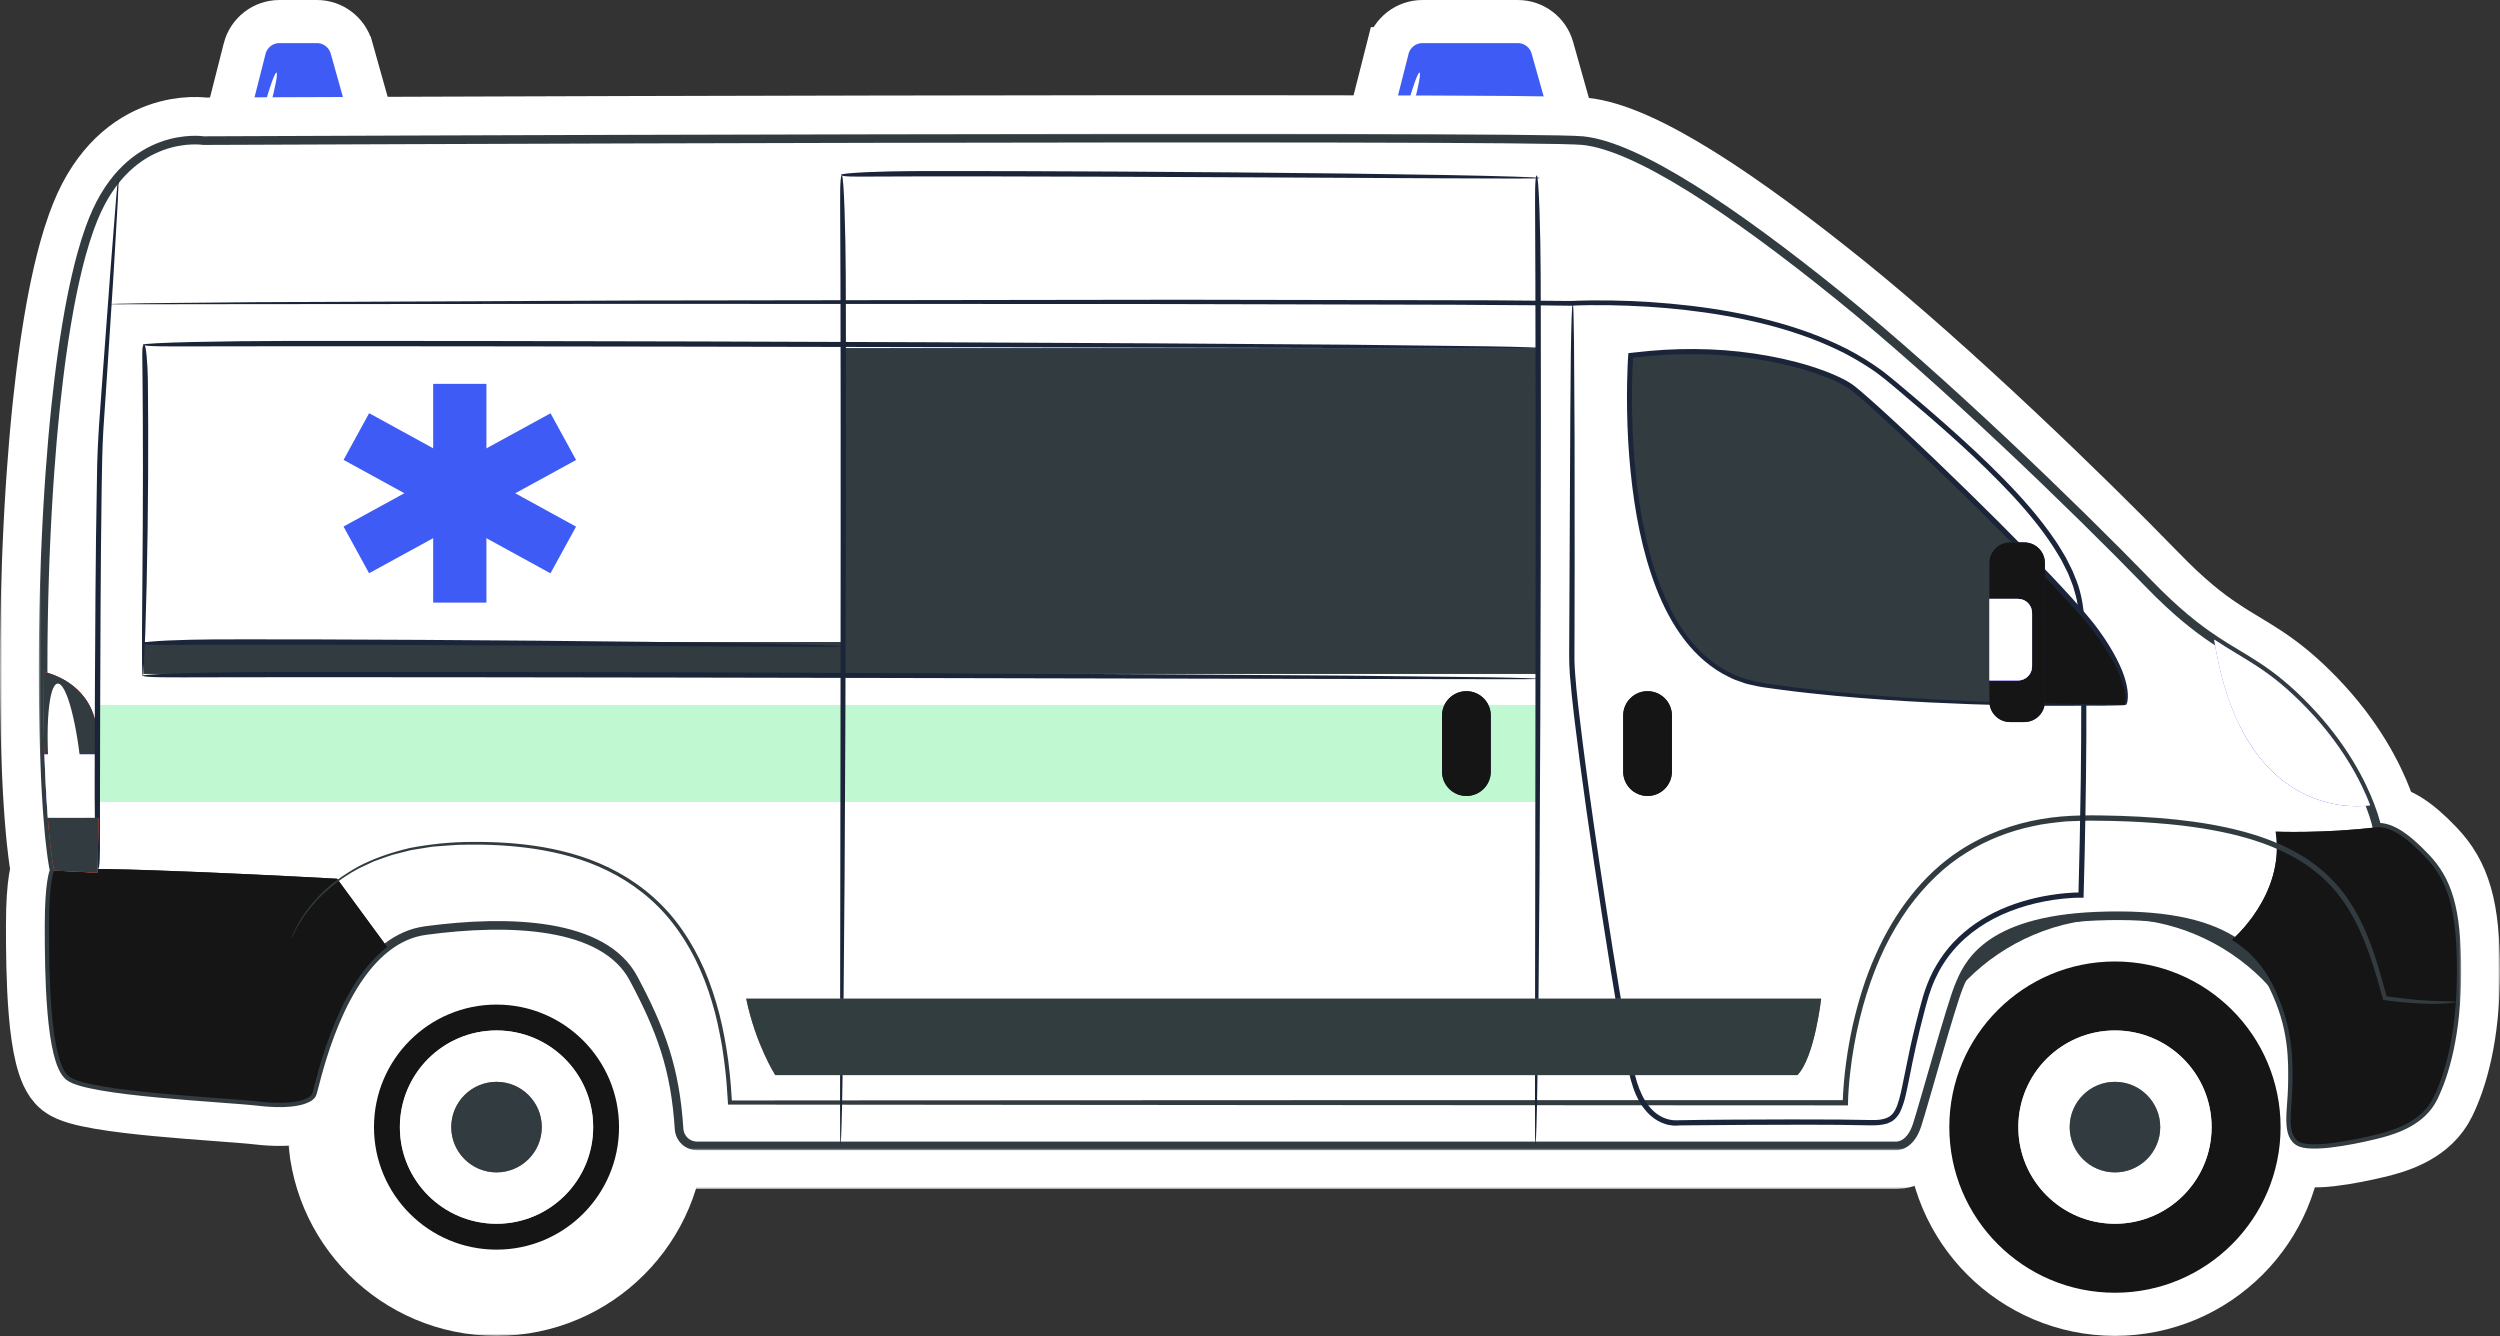 <?xml version="1.0" encoding="UTF-8"?> <svg xmlns="http://www.w3.org/2000/svg" width="580" height="310" viewBox="0 0 580 310" fill="none"><rect x="0" y="0" width="580" height="310" fill="#333333" stroke="none"/> <path d="M58.004 31.704H51.577L53.157 25.474L56.754 11.301C56.754 11.3 56.755 11.298 56.755 11.297C57.692 7.589 61.027 5 64.843 5H73.51C77.251 5 80.533 7.486 81.545 11.088L81.546 11.089L82.385 14.078L82.385 14.079L85.554 25.351L87.341 31.704H80.741H58.004Z" fill="#3F5BF6" stroke="white" stroke-width="10"></path> <path d="M61.496 24.052C60.37 28.131 59.736 31.515 60.08 31.609C60.424 31.705 61.615 28.475 62.742 24.397C63.868 20.316 64.501 16.932 64.157 16.838C64.152 16.836 64.146 16.835 64.141 16.835C63.779 16.835 62.605 20.031 61.496 24.052Z" fill="url(#paint0_linear_171_9258)"></path> <path d="M359.35 32.498H323.18L326.779 18.318C327.154 16.833 328.489 15.794 330.02 15.794H352.12C353.619 15.794 354.935 16.79 355.34 18.235L356.181 21.225L359.35 32.498Z" fill="#446DF1"></path> <path d="M359.358 32.499H323.188L326.787 18.318C327.162 16.834 328.497 15.795 330.028 15.795H352.128C353.627 15.795 354.943 16.791 355.348 18.236L356.188 21.226L359.358 32.499Z" fill="url(#paint1_linear_171_9258)"></path> <path d="M359.358 32.499H323.188C333.048 30.68 352.78 25.206 356.188 21.226L359.358 32.499Z" fill="url(#paint2_linear_171_9258)"></path> <path d="M323.182 31.705H316.755L318.335 25.475L321.932 11.298C321.933 11.298 321.933 11.297 321.933 11.296C321.933 11.295 321.933 11.295 321.933 11.295C322.872 7.59 326.206 5.001 330.023 5.001H352.122C355.86 5.001 359.146 7.486 360.156 11.093L360.996 14.078L360.996 14.079L364.166 25.352L365.952 31.705H359.352H323.182Z" fill="#3F5BF6" stroke="white" stroke-width="10"></path> <path d="M326.677 24.052C325.552 28.131 324.917 31.515 325.262 31.609C325.606 31.705 326.797 28.475 327.923 24.397C329.048 20.316 329.683 16.932 329.339 16.838C329.334 16.836 329.329 16.835 329.324 16.835C328.96 16.835 327.786 20.031 326.677 24.052Z" fill="url(#paint3_linear_171_9258)"></path> <path d="M162.718 254.483H58.473V202.859H162.718V254.483Z" fill="#2A3655"></path> <mask id="path-9-outside-1_171_9258" maskUnits="userSpaceOnUse" x="0" y="21.85" width="580" height="254" fill="black"> <rect fill="white" y="21.85" width="580" height="254"></rect> <path d="M569.994 225.382C569.994 240.031 567.123 249.394 564.521 254.681C561.92 259.972 556.023 261.966 552.468 262.919C548.912 263.873 537.467 266.475 533.825 265.089C530.182 263.7 531.744 257.629 531.831 251.906C531.916 246.184 532.173 238.34 527.264 228.517C525.232 224.451 522.326 220.838 517.781 218.075C511.345 214.153 501.612 211.937 486.393 212.555C460.43 213.607 456.342 224.232 454.419 228.97C452.5 233.709 446.416 255.928 444.751 261.051C443.087 266.172 439.824 265.846 439.824 265.846H161.717C159.511 265.846 157.685 264.129 157.546 261.928C156.646 247.805 153.297 238.878 146.989 227.015C140.119 214.091 118.198 213.273 98.729 215.89C95.382 216.339 92.427 217.721 89.826 219.706C77.298 229.259 72.966 252.801 72.394 253.839C71.703 255.091 67.998 256.478 60.061 255.551C52.126 254.626 20.51 253.304 16.013 249.73C11.515 246.16 11.382 225.128 11.382 214.678C11.382 204.39 12.537 202.05 12.57 201.98L12.573 201.977C12.573 201.977 12.564 201.944 12.549 201.873C12.546 201.859 12.543 201.841 12.538 201.823C12.506 201.677 12.453 201.421 12.386 201.042C12.374 200.984 12.364 200.922 12.352 200.86C12.323 200.691 12.291 200.501 12.258 200.292C12.24 200.187 12.223 200.077 12.203 199.96C12.171 199.752 12.138 199.526 12.101 199.281C12.086 199.19 12.074 199.097 12.059 198.997C12.025 198.75 11.988 198.487 11.95 198.207C11.935 198.097 11.92 197.984 11.905 197.868C11.897 197.803 11.888 197.735 11.88 197.664C11.871 197.595 11.86 197.524 11.851 197.452C11.748 196.63 11.638 195.685 11.525 194.606C11.481 194.173 11.435 193.72 11.391 193.244C11.38 193.139 11.371 193.034 11.361 192.927C11.265 191.914 11.171 190.803 11.077 189.586C11.048 189.2 11.018 188.806 10.987 188.398C10.938 187.721 10.89 187.016 10.843 186.278C10.791 185.49 10.742 184.666 10.693 183.804C10.689 183.702 10.683 183.598 10.676 183.493C10.66 183.188 10.643 182.879 10.628 182.565C10.622 182.481 10.617 182.396 10.613 182.311C10.6 182.039 10.585 181.765 10.572 181.485C10.555 181.142 10.538 180.79 10.521 180.435C10.51 180.205 10.5 179.97 10.489 179.736C10.465 179.197 10.442 178.648 10.418 178.085C10.405 177.759 10.393 177.431 10.38 177.097C10.366 176.709 10.35 176.319 10.337 175.92C10.325 175.541 10.31 175.156 10.297 174.768C10.256 173.525 10.218 172.23 10.186 170.884C10.182 170.722 10.177 170.559 10.172 170.398C10.169 170.248 10.166 170.096 10.162 169.945C10.149 169.36 10.137 168.766 10.124 168.163C10.096 166.768 10.073 165.319 10.054 163.819C10.043 162.882 10.032 161.92 10.023 160.938C10.023 160.814 10.021 160.687 10.021 160.563C10.017 160.131 10.015 159.695 10.011 159.254C10.005 157.883 10 156.47 10 155.016C10 153.313 10.007 151.589 10.021 149.843C10.023 149.404 10.028 148.964 10.032 148.524C10.036 148.21 10.038 147.896 10.043 147.581C10.058 146.322 10.075 145.052 10.098 143.777C10.105 143.335 10.113 142.891 10.122 142.446C10.13 141.998 10.139 141.549 10.149 141.097C10.159 140.679 10.166 140.255 10.177 139.833C10.192 139.197 10.207 138.56 10.224 137.919C10.258 136.577 10.297 135.232 10.34 133.879C10.361 133.206 10.384 132.526 10.408 131.852C10.431 131.173 10.457 130.494 10.482 129.813C10.508 129.136 10.536 128.455 10.564 127.775C10.591 127.094 10.622 126.412 10.65 125.731C10.683 124.99 10.716 124.253 10.753 123.513C10.777 123.029 10.8 122.544 10.823 122.062C10.843 121.647 10.864 121.231 10.887 120.815C10.913 120.317 10.938 119.82 10.966 119.325C10.992 118.874 11.015 118.42 11.043 117.969C11.071 117.494 11.099 117.017 11.126 116.545C11.161 115.949 11.197 115.357 11.236 114.761C11.272 114.168 11.31 113.574 11.348 112.983C11.387 112.391 11.427 111.798 11.469 111.207C11.508 110.616 11.551 110.025 11.594 109.437C11.749 107.242 11.92 105.06 12.106 102.897L12.246 101.278C12.313 100.519 12.383 99.761 12.453 99.006C12.506 98.417 12.564 97.83 12.62 97.247C12.684 96.604 12.748 95.966 12.812 95.334C12.867 94.793 12.922 94.255 12.98 93.721C13.175 91.897 13.377 90.095 13.592 88.317C13.639 87.916 13.688 87.517 13.74 87.121C13.801 86.614 13.865 86.108 13.932 85.604C13.985 85.183 14.04 84.763 14.095 84.345C14.168 83.791 14.243 83.241 14.319 82.693C14.369 82.326 14.42 81.963 14.473 81.599C14.575 80.875 14.68 80.157 14.787 79.443L14.908 78.643C15.259 76.366 15.627 74.148 16.017 72.003C16.082 71.647 16.147 71.293 16.214 70.941C16.354 70.2 16.496 69.467 16.641 68.745C16.668 68.608 16.697 68.472 16.721 68.336C16.773 68.088 16.825 67.84 16.875 67.593C16.944 67.261 17.012 66.932 17.082 66.605C17.431 64.965 17.797 63.378 18.176 61.853C18.232 61.635 18.286 61.419 18.341 61.204C18.449 60.773 18.56 60.346 18.673 59.926C18.741 59.67 18.81 59.417 18.88 59.164C18.924 59.003 18.968 58.84 19.014 58.681C19.25 57.84 19.491 57.019 19.736 56.224C19.789 56.05 19.842 55.878 19.898 55.708C20.166 54.858 20.44 54.037 20.721 53.246C20.77 53.112 20.817 52.976 20.866 52.844C21.11 52.172 21.357 51.524 21.608 50.898C30.093 29.85 47.21 32.625 47.21 32.625C47.21 32.625 354.512 31.33 367.208 32.625C379.904 33.922 402.186 48.95 426.283 68.382C450.379 87.816 481.214 117.613 498.574 135.493C504.861 141.964 509.584 145.651 513.703 148.397V148.399C520.961 153.24 526.35 155.161 535.109 164.253C543.637 173.1 547.873 181.628 549.86 186.82C551.074 189.99 551.447 191.918 551.447 191.918C554.269 191.784 557.629 193.53 562.736 198.906C567.842 204.28 569.994 210.734 569.994 225.382Z"></path> </mask> <path d="M569.994 225.382C569.994 240.031 567.123 249.394 564.521 254.681C561.92 259.972 556.023 261.966 552.468 262.919C548.912 263.873 537.467 266.475 533.825 265.089C530.182 263.7 531.744 257.629 531.831 251.906C531.916 246.184 532.173 238.34 527.264 228.517C525.232 224.451 522.326 220.838 517.781 218.075C511.345 214.153 501.612 211.937 486.393 212.555C460.43 213.607 456.342 224.232 454.419 228.97C452.5 233.709 446.416 255.928 444.751 261.051C443.087 266.172 439.824 265.846 439.824 265.846H161.717C159.511 265.846 157.685 264.129 157.546 261.928C156.646 247.805 153.297 238.878 146.989 227.015C140.119 214.091 118.198 213.273 98.729 215.89C95.382 216.339 92.427 217.721 89.826 219.706C77.298 229.259 72.966 252.801 72.394 253.839C71.703 255.091 67.998 256.478 60.061 255.551C52.126 254.626 20.51 253.304 16.013 249.73C11.515 246.16 11.382 225.128 11.382 214.678C11.382 204.39 12.537 202.05 12.57 201.98L12.573 201.977C12.573 201.977 12.564 201.944 12.549 201.873C12.546 201.859 12.543 201.841 12.538 201.823C12.506 201.677 12.453 201.421 12.386 201.042C12.374 200.984 12.364 200.922 12.352 200.86C12.323 200.691 12.291 200.501 12.258 200.292C12.24 200.187 12.223 200.077 12.203 199.96C12.171 199.752 12.138 199.526 12.101 199.281C12.086 199.19 12.074 199.097 12.059 198.997C12.025 198.75 11.988 198.487 11.95 198.207C11.935 198.097 11.92 197.984 11.905 197.868C11.897 197.803 11.888 197.735 11.88 197.664C11.871 197.595 11.86 197.524 11.851 197.452C11.748 196.63 11.638 195.685 11.525 194.606C11.481 194.173 11.435 193.72 11.391 193.244C11.38 193.139 11.371 193.034 11.361 192.927C11.265 191.914 11.171 190.803 11.077 189.586C11.048 189.2 11.018 188.806 10.987 188.398C10.938 187.721 10.89 187.016 10.843 186.278C10.791 185.49 10.742 184.666 10.693 183.804C10.689 183.702 10.683 183.598 10.676 183.493C10.66 183.188 10.643 182.879 10.628 182.565C10.622 182.481 10.617 182.396 10.613 182.311C10.6 182.039 10.585 181.765 10.572 181.485C10.555 181.142 10.538 180.79 10.521 180.435C10.51 180.205 10.5 179.97 10.489 179.736C10.465 179.197 10.442 178.648 10.418 178.085C10.405 177.759 10.393 177.431 10.38 177.097C10.366 176.709 10.35 176.319 10.337 175.92C10.325 175.541 10.31 175.156 10.297 174.768C10.256 173.525 10.218 172.23 10.186 170.884C10.182 170.722 10.177 170.559 10.172 170.398C10.169 170.248 10.166 170.096 10.162 169.945C10.149 169.36 10.137 168.766 10.124 168.163C10.096 166.768 10.073 165.319 10.054 163.819C10.043 162.882 10.032 161.92 10.023 160.938C10.023 160.814 10.021 160.687 10.021 160.563C10.017 160.131 10.015 159.695 10.011 159.254C10.005 157.883 10 156.47 10 155.016C10 153.313 10.007 151.589 10.021 149.843C10.023 149.404 10.028 148.964 10.032 148.524C10.036 148.21 10.038 147.896 10.043 147.581C10.058 146.322 10.075 145.052 10.098 143.777C10.105 143.335 10.113 142.891 10.122 142.446C10.13 141.998 10.139 141.549 10.149 141.097C10.159 140.679 10.166 140.255 10.177 139.833C10.192 139.197 10.207 138.56 10.224 137.919C10.258 136.577 10.297 135.232 10.34 133.879C10.361 133.206 10.384 132.526 10.408 131.852C10.431 131.173 10.457 130.494 10.482 129.813C10.508 129.136 10.536 128.455 10.564 127.775C10.591 127.094 10.622 126.412 10.65 125.731C10.683 124.99 10.716 124.253 10.753 123.513C10.777 123.029 10.8 122.544 10.823 122.062C10.843 121.647 10.864 121.231 10.887 120.815C10.913 120.317 10.938 119.82 10.966 119.325C10.992 118.874 11.015 118.42 11.043 117.969C11.071 117.494 11.099 117.017 11.126 116.545C11.161 115.949 11.197 115.357 11.236 114.761C11.272 114.168 11.31 113.574 11.348 112.983C11.387 112.391 11.427 111.798 11.469 111.207C11.508 110.616 11.551 110.025 11.594 109.437C11.749 107.242 11.92 105.06 12.106 102.897L12.246 101.278C12.313 100.519 12.383 99.761 12.453 99.006C12.506 98.417 12.564 97.83 12.62 97.247C12.684 96.604 12.748 95.966 12.812 95.334C12.867 94.793 12.922 94.255 12.98 93.721C13.175 91.897 13.377 90.095 13.592 88.317C13.639 87.916 13.688 87.517 13.74 87.121C13.801 86.614 13.865 86.108 13.932 85.604C13.985 85.183 14.04 84.763 14.095 84.345C14.168 83.791 14.243 83.241 14.319 82.693C14.369 82.326 14.42 81.963 14.473 81.599C14.575 80.875 14.68 80.157 14.787 79.443L14.908 78.643C15.259 76.366 15.627 74.148 16.017 72.003C16.082 71.647 16.147 71.293 16.214 70.941C16.354 70.2 16.496 69.467 16.641 68.745C16.668 68.608 16.697 68.472 16.721 68.336C16.773 68.088 16.825 67.84 16.875 67.593C16.944 67.261 17.012 66.932 17.082 66.605C17.431 64.965 17.797 63.378 18.176 61.853C18.232 61.635 18.286 61.419 18.341 61.204C18.449 60.773 18.56 60.346 18.673 59.926C18.741 59.67 18.81 59.417 18.88 59.164C18.924 59.003 18.968 58.84 19.014 58.681C19.25 57.84 19.491 57.019 19.736 56.224C19.789 56.05 19.842 55.878 19.898 55.708C20.166 54.858 20.44 54.037 20.721 53.246C20.77 53.112 20.817 52.976 20.866 52.844C21.11 52.172 21.357 51.524 21.608 50.898C30.093 29.85 47.21 32.625 47.21 32.625C47.21 32.625 354.512 31.33 367.208 32.625C379.904 33.922 402.186 48.95 426.283 68.382C450.379 87.816 481.214 117.613 498.574 135.493C504.861 141.964 509.584 145.651 513.703 148.397V148.399C520.961 153.24 526.35 155.161 535.109 164.253C543.637 173.1 547.873 181.628 549.86 186.82C551.074 189.99 551.447 191.918 551.447 191.918C554.269 191.784 557.629 193.53 562.736 198.906C567.842 204.28 569.994 210.734 569.994 225.382Z" stroke="white" stroke-width="20" mask="url(#path-9-outside-1_171_9258)"></path> <path d="M162.724 254.482H58.478V202.858H162.724V254.482Z" fill="#323C40"></path> <path d="M542.785 264.453H438.539V207.299H542.785V264.453Z" fill="#2A3655"></path> <path d="M542.779 264.454H438.533V207.3H542.779V264.454Z" fill="#323C40"></path> <path d="M153.611 261.492C153.611 282.713 136.407 299.917 115.184 299.917C93.962 299.917 76.758 282.713 76.758 261.492C76.758 240.269 93.962 223.065 115.184 223.065C136.407 223.065 153.611 240.269 153.611 261.492Z" fill="#2A3655"></path> <mask id="path-14-outside-2_171_9258" maskUnits="userSpaceOnUse" x="66.764" y="212.917" width="97" height="97" fill="black"> <rect fill="white" x="66.764" y="212.917" width="97" height="97"></rect> <path d="M153.617 261.491C153.617 282.713 136.413 299.917 115.19 299.917C93.968 299.917 76.764 282.713 76.764 261.491C76.764 240.268 93.968 223.064 115.19 223.064C136.413 223.064 153.617 240.268 153.617 261.491"></path> </mask> <path d="M153.617 261.491C153.617 282.713 136.413 299.917 115.19 299.917C93.968 299.917 76.764 282.713 76.764 261.491C76.764 240.268 93.968 223.064 115.19 223.064C136.413 223.064 153.617 240.268 153.617 261.491" fill="#151515"></path> <path d="M163.617 261.491C163.617 288.236 141.935 309.917 115.19 309.917V289.917C130.89 289.917 143.617 277.19 143.617 261.491H163.617ZM115.19 309.917C88.445 309.917 66.764 288.236 66.764 261.491H86.764C86.764 277.19 99.49 289.917 115.19 289.917V309.917ZM66.764 261.491C66.764 234.745 88.445 213.064 115.19 213.064V233.064C99.491 233.064 86.764 245.791 86.764 261.491H66.764ZM115.19 213.064C141.935 213.064 163.617 234.745 163.617 261.491H143.617C143.617 245.791 130.89 233.064 115.19 233.064V213.064Z" fill="white" mask="url(#path-14-outside-2_171_9258)"></path> <path d="M137.61 261.492C137.61 273.875 127.571 283.914 115.188 283.914C102.804 283.914 92.766 273.875 92.766 261.492C92.766 249.107 102.804 239.068 115.188 239.068C127.571 239.068 137.61 249.107 137.61 261.492Z" fill="#BCCDE1"></path> <path d="M137.619 261.489C137.619 273.873 127.581 283.911 115.197 283.911C102.814 283.911 92.775 273.873 92.775 261.489C92.775 249.104 102.814 239.066 115.197 239.066C127.581 239.066 137.619 249.104 137.619 261.489Z" fill="white"></path> <path d="M125.69 261.491C125.69 267.291 120.988 271.994 115.186 271.994C109.386 271.994 104.684 267.291 104.684 261.491C104.684 255.69 109.386 250.987 115.186 250.987C120.988 250.987 125.69 255.69 125.69 261.491Z" fill="#808080"></path> <path d="M125.698 261.489C125.698 267.289 120.994 271.992 115.194 271.992C109.394 271.992 104.691 267.289 104.691 261.489C104.691 255.688 109.394 250.985 115.194 250.985C120.994 250.985 125.698 255.688 125.698 261.489Z" fill="#323C40"></path> <path d="M529.09 261.492C529.09 282.713 511.885 299.917 490.663 299.917C469.442 299.917 452.236 282.713 452.236 261.492C452.236 240.269 469.442 223.065 490.663 223.065C511.885 223.065 529.09 240.269 529.09 261.492Z" fill="#2A3655"></path> <path d="M534.096 261.491C534.096 285.474 514.652 304.917 490.669 304.917C466.685 304.917 447.242 285.474 447.242 261.491C447.242 237.506 466.685 218.064 490.669 218.064C514.652 218.064 534.096 237.506 534.096 261.491Z" fill="#151515" stroke="white" stroke-width="10"></path> <path d="M513.088 261.492C513.088 273.875 503.051 283.914 490.666 283.914C478.284 283.914 468.244 273.875 468.244 261.492C468.244 249.107 478.284 239.068 490.666 239.068C503.051 239.068 513.088 249.107 513.088 261.492Z" fill="#BCCDE1"></path> <path d="M513.098 261.489C513.098 273.873 503.059 283.911 490.676 283.911C478.292 283.911 468.254 273.873 468.254 261.489C468.254 249.104 478.292 239.066 490.676 239.066C503.059 239.066 513.098 249.104 513.098 261.489Z" fill="white"></path> <path d="M501.169 261.491C501.169 267.291 496.468 271.994 490.667 271.994C484.866 271.994 480.164 267.291 480.164 261.491C480.164 255.69 484.866 250.987 490.667 250.987C496.468 250.987 501.169 255.69 501.169 261.491Z" fill="#808080"></path> <path d="M501.176 261.489C501.176 267.289 496.475 271.992 490.674 271.992C484.873 271.992 480.17 267.289 480.17 261.489C480.17 255.688 484.873 250.985 490.674 250.985C496.475 250.985 501.176 255.688 501.176 261.489Z" fill="#323C40"></path> <path d="M569.994 225.381C569.994 240.03 567.123 249.393 564.521 254.68C561.92 259.971 556.023 261.965 552.468 262.918C548.912 263.872 537.467 266.474 533.825 265.088C530.182 263.699 531.744 257.628 531.831 251.905C531.916 246.181 532.173 238.339 527.264 228.516C525.232 224.45 522.326 220.837 517.781 218.072C511.344 214.152 501.612 211.936 486.393 212.554C460.43 213.606 456.342 224.231 454.419 228.969C452.5 233.708 446.416 255.926 444.751 261.05C443.087 266.171 439.824 265.845 439.824 265.845H161.717C159.511 265.845 157.685 264.128 157.546 261.926C156.646 247.804 153.297 238.877 146.989 227.014C140.119 214.09 118.198 213.272 98.729 215.889C95.382 216.338 92.427 217.72 89.826 219.705C77.298 229.258 72.966 252.8 72.394 253.838C71.703 255.09 67.998 256.477 60.061 255.55C52.126 254.625 20.51 253.303 16.013 249.729C11.515 246.159 11.382 225.127 11.382 214.677C11.382 204.389 12.537 202.049 12.57 201.979L12.573 201.976C12.573 201.976 12.564 201.943 12.549 201.872C12.546 201.858 12.543 201.84 12.538 201.822C12.506 201.676 12.453 201.42 12.386 201.041C12.377 200.983 12.364 200.923 12.352 200.859C12.323 200.69 12.291 200.5 12.258 200.291C12.239 200.186 12.223 200.076 12.203 199.959C12.171 199.751 12.137 199.525 12.101 199.28C12.086 199.189 12.074 199.095 12.058 198.996C12.025 198.749 11.988 198.486 11.95 198.206C11.935 198.096 11.92 197.983 11.904 197.867C11.897 197.802 11.888 197.734 11.88 197.663C11.871 197.594 11.86 197.523 11.851 197.451C11.748 196.629 11.638 195.684 11.525 194.605C11.482 194.171 11.435 193.716 11.391 193.243C11.38 193.138 11.371 193.033 11.361 192.926C11.265 191.913 11.171 190.802 11.077 189.585C11.045 189.201 11.018 188.805 10.987 188.397C10.938 187.72 10.89 187.015 10.843 186.277C10.791 185.489 10.741 184.663 10.693 183.804C10.689 183.701 10.683 183.597 10.676 183.492C10.66 183.187 10.643 182.878 10.628 182.564C10.622 182.48 10.617 182.395 10.613 182.31C10.6 182.038 10.585 181.764 10.571 181.484C10.555 181.141 10.538 180.789 10.521 180.434C10.51 180.204 10.5 179.972 10.489 179.735C10.465 179.195 10.442 178.647 10.418 178.084C10.405 177.757 10.393 177.43 10.38 177.096C10.366 176.708 10.35 176.318 10.337 175.919C10.325 175.54 10.31 175.155 10.297 174.767C10.256 173.524 10.218 172.229 10.186 170.883C10.182 170.721 10.177 170.558 10.172 170.397C10.169 170.247 10.166 170.095 10.162 169.944C10.149 169.359 10.137 168.765 10.124 168.162C10.096 166.767 10.073 165.318 10.054 163.818C10.041 162.878 10.032 161.917 10.023 160.936C10.023 160.813 10.021 160.686 10.021 160.562C10.017 160.13 10.015 159.694 10.011 159.253C10.005 157.882 10 156.469 10 155.015C10 153.312 10.006 151.588 10.021 149.842C10.023 149.403 10.028 148.963 10.032 148.522C10.036 148.209 10.038 147.895 10.043 147.58C10.058 146.318 10.078 145.051 10.098 143.776C10.105 143.334 10.113 142.89 10.122 142.446C10.13 141.997 10.139 141.547 10.149 141.096C10.159 140.677 10.166 140.254 10.177 139.832C10.192 139.196 10.207 138.559 10.224 137.918C10.258 136.576 10.297 135.231 10.34 133.878C10.361 133.205 10.384 132.525 10.407 131.851C10.431 131.172 10.457 130.493 10.482 129.812C10.508 129.134 10.536 128.454 10.564 127.774C10.591 127.093 10.622 126.411 10.65 125.73C10.683 124.989 10.716 124.252 10.753 123.512C10.777 123.028 10.8 122.543 10.823 122.061C10.843 121.646 10.864 121.23 10.887 120.814C10.913 120.316 10.938 119.819 10.966 119.324C10.992 118.873 11.015 118.42 11.043 117.968C11.071 117.493 11.099 117.016 11.126 116.542C11.161 115.948 11.197 115.356 11.236 114.76C11.272 114.167 11.31 113.573 11.348 112.982C11.387 112.39 11.427 111.797 11.469 111.206C11.508 110.615 11.551 110.024 11.594 109.436C11.752 107.241 11.923 105.061 12.106 102.896L12.246 101.277C12.313 100.518 12.383 99.76 12.453 99.005C12.506 98.416 12.564 97.829 12.62 97.246C12.684 96.603 12.748 95.966 12.812 95.333C12.867 94.792 12.922 94.254 12.98 93.719C13.175 91.896 13.377 90.094 13.592 88.316C13.639 87.915 13.688 87.516 13.74 87.12C13.801 86.613 13.865 86.107 13.932 85.603C13.985 85.182 14.04 84.762 14.095 84.344C14.168 83.79 14.243 83.24 14.319 82.691C14.369 82.325 14.419 81.962 14.473 81.598C14.575 80.874 14.68 80.155 14.787 79.442L14.908 78.642C15.259 76.365 15.627 74.147 16.017 72.002C16.082 71.647 16.148 71.292 16.214 70.94C16.354 70.199 16.495 69.466 16.641 68.743C16.668 68.607 16.696 68.471 16.721 68.335C16.773 68.087 16.825 67.839 16.875 67.592C16.944 67.261 17.012 66.931 17.082 66.605C17.431 64.964 17.797 63.377 18.176 61.852C18.232 61.634 18.286 61.418 18.341 61.203C18.449 60.772 18.56 60.345 18.673 59.925C18.741 59.669 18.81 59.416 18.88 59.163C18.924 59.002 18.968 58.84 19.014 58.679C19.25 57.839 19.491 57.018 19.736 56.222C19.789 56.049 19.842 55.877 19.898 55.707C20.166 54.857 20.44 54.036 20.721 53.245C20.77 53.111 20.817 52.975 20.866 52.843C21.11 52.171 21.357 51.523 21.608 50.897C30.093 29.849 47.21 32.624 47.21 32.624C47.21 32.624 354.512 31.329 367.208 32.624C379.904 33.921 402.186 48.949 426.283 68.381C450.379 87.815 481.214 117.612 498.574 135.492C504.861 141.963 509.584 145.65 513.703 148.396V148.398C520.961 153.239 526.35 155.16 535.109 164.252C543.637 173.099 547.873 181.627 549.86 186.819C551.074 189.989 551.447 191.917 551.447 191.917C554.269 191.783 557.629 193.529 562.736 198.905C567.842 204.279 569.994 210.733 569.994 225.381Z" fill="white"></path> <path d="M10.745 123.683L22.75 133.326L22.584 148.948L10.176 139.925L10.745 123.683Z" fill="#CC4738"></path> <path d="M23.791 92.359L22.882 119.223L11.596 109.435C12.227 100.657 13.064 92.076 14.13 84.101L23.791 92.359Z" fill="#CC4738"></path> <path d="M356.782 198.431H22.613V192.14H356.782V198.431Z" fill="#CC4738"></path> <mask id="path-30-outside-3_171_9258" maskUnits="userSpaceOnUse" x="9" y="30.85" width="562" height="236" fill="black"> <rect fill="white" x="9" y="30.85" width="562" height="236"></rect> <path d="M569.994 225.382C569.994 240.031 567.123 249.394 564.521 254.681C561.92 259.972 556.023 261.966 552.468 262.919C548.912 263.873 537.467 266.475 533.825 265.089C530.182 263.7 531.744 257.629 531.831 251.906C531.916 246.184 532.173 238.34 527.264 228.517C525.232 224.451 522.326 220.838 517.781 218.075C511.345 214.153 501.612 211.937 486.393 212.555C460.43 213.607 456.342 224.232 454.419 228.97C452.5 233.709 446.416 255.928 444.751 261.051C443.087 266.172 439.824 265.846 439.824 265.846H161.717C159.511 265.846 157.685 264.129 157.546 261.928C156.646 247.805 153.297 238.878 146.989 227.015C140.119 214.091 118.198 213.273 98.729 215.89C95.382 216.339 92.427 217.721 89.826 219.706C77.298 229.259 72.966 252.801 72.394 253.839C71.703 255.091 67.998 256.478 60.061 255.551C52.126 254.626 20.51 253.304 16.013 249.73C11.515 246.16 11.382 225.128 11.382 214.678C11.382 204.39 12.537 202.05 12.57 201.98L12.573 201.977C12.573 201.977 12.564 201.944 12.549 201.873C12.546 201.859 12.543 201.841 12.538 201.823C12.506 201.677 12.453 201.421 12.386 201.042C12.374 200.984 12.364 200.922 12.352 200.86C12.323 200.691 12.291 200.501 12.258 200.292C12.24 200.187 12.223 200.077 12.203 199.96C12.171 199.752 12.138 199.526 12.101 199.281C12.086 199.19 12.074 199.097 12.059 198.997C12.025 198.75 11.988 198.487 11.95 198.207C11.935 198.097 11.92 197.984 11.905 197.868C11.897 197.803 11.888 197.735 11.88 197.664C11.871 197.595 11.86 197.524 11.851 197.452C11.748 196.63 11.638 195.685 11.525 194.606C11.481 194.173 11.435 193.72 11.391 193.244C11.38 193.139 11.371 193.034 11.361 192.927C11.265 191.914 11.171 190.803 11.077 189.586C11.048 189.2 11.018 188.806 10.987 188.398C10.938 187.721 10.89 187.016 10.843 186.278C10.791 185.49 10.742 184.666 10.693 183.804C10.689 183.702 10.683 183.598 10.676 183.493C10.66 183.188 10.643 182.879 10.628 182.565C10.622 182.481 10.617 182.396 10.613 182.311C10.6 182.039 10.585 181.765 10.572 181.485C10.555 181.142 10.538 180.79 10.521 180.435C10.51 180.205 10.5 179.97 10.489 179.736C10.465 179.197 10.442 178.648 10.418 178.085C10.405 177.759 10.393 177.431 10.38 177.097C10.366 176.709 10.35 176.319 10.337 175.92C10.325 175.541 10.31 175.156 10.297 174.768C10.256 173.525 10.218 172.23 10.186 170.884C10.182 170.722 10.177 170.559 10.172 170.398C10.169 170.248 10.166 170.096 10.162 169.945C10.149 169.36 10.137 168.766 10.124 168.163C10.096 166.768 10.073 165.319 10.054 163.819C10.043 162.882 10.032 161.92 10.023 160.938C10.023 160.814 10.021 160.687 10.021 160.563C10.017 160.131 10.015 159.695 10.011 159.254C10.005 157.883 10 156.47 10 155.016C10 153.313 10.007 151.589 10.021 149.843C10.023 149.404 10.028 148.964 10.032 148.524C10.036 148.21 10.038 147.896 10.043 147.581C10.058 146.322 10.075 145.052 10.098 143.777C10.105 143.335 10.113 142.891 10.122 142.446C10.13 141.998 10.139 141.549 10.149 141.097C10.159 140.679 10.166 140.255 10.177 139.833C10.192 139.197 10.207 138.56 10.224 137.919C10.258 136.577 10.297 135.232 10.34 133.879C10.361 133.206 10.384 132.526 10.408 131.852C10.431 131.173 10.457 130.494 10.482 129.813C10.508 129.136 10.536 128.455 10.564 127.775C10.591 127.094 10.622 126.412 10.65 125.731C10.683 124.99 10.716 124.253 10.753 123.513C10.777 123.029 10.8 122.544 10.823 122.062C10.843 121.647 10.864 121.231 10.887 120.815C10.913 120.317 10.938 119.82 10.966 119.325C10.992 118.874 11.015 118.42 11.043 117.969C11.071 117.494 11.099 117.017 11.126 116.545C11.161 115.949 11.197 115.357 11.236 114.761C11.272 114.168 11.31 113.574 11.348 112.983C11.387 112.391 11.427 111.798 11.469 111.207C11.508 110.616 11.551 110.025 11.594 109.437C11.749 107.242 11.92 105.06 12.106 102.897L12.246 101.278C12.313 100.519 12.383 99.761 12.453 99.006C12.506 98.417 12.564 97.83 12.62 97.247C12.684 96.604 12.748 95.966 12.812 95.334C12.867 94.793 12.922 94.255 12.98 93.721C13.175 91.897 13.377 90.095 13.592 88.317C13.639 87.916 13.688 87.517 13.74 87.121C13.801 86.614 13.865 86.108 13.932 85.604C13.985 85.183 14.04 84.763 14.095 84.345C14.168 83.791 14.243 83.241 14.319 82.693C14.369 82.326 14.42 81.963 14.473 81.599C14.575 80.875 14.68 80.157 14.787 79.443L14.908 78.643C15.259 76.366 15.627 74.148 16.017 72.003C16.082 71.647 16.147 71.293 16.214 70.941C16.354 70.2 16.496 69.467 16.641 68.745C16.668 68.608 16.697 68.472 16.721 68.336C16.773 68.088 16.825 67.84 16.875 67.593C16.944 67.261 17.012 66.932 17.082 66.605C17.431 64.965 17.797 63.378 18.176 61.853C18.232 61.635 18.286 61.419 18.341 61.204C18.449 60.773 18.56 60.346 18.673 59.926C18.741 59.67 18.81 59.417 18.88 59.164C18.924 59.003 18.968 58.84 19.014 58.681C19.25 57.84 19.491 57.019 19.736 56.224C19.789 56.05 19.842 55.878 19.898 55.708C20.166 54.858 20.44 54.037 20.721 53.246C20.77 53.112 20.817 52.976 20.866 52.844C21.11 52.172 21.357 51.524 21.608 50.898C30.093 29.85 47.21 32.625 47.21 32.625C47.21 32.625 354.512 31.33 367.208 32.625C379.904 33.922 402.186 48.95 426.283 68.382C450.379 87.816 481.214 117.613 498.574 135.493C504.861 141.964 509.584 145.651 513.703 148.397V148.399C520.961 153.24 526.35 155.161 535.109 164.253C543.637 173.1 547.873 181.628 549.86 186.82C551.074 189.99 551.447 191.918 551.447 191.918C554.269 191.784 557.629 193.53 562.736 198.906C567.842 204.28 569.994 210.734 569.994 225.382Z"></path> </mask> <path d="M569.994 225.382C569.994 240.031 567.123 249.394 564.521 254.681C561.92 259.972 556.023 261.966 552.468 262.919C548.912 263.873 537.467 266.475 533.825 265.089C530.182 263.7 531.744 257.629 531.831 251.906C531.916 246.184 532.173 238.34 527.264 228.517C525.232 224.451 522.326 220.838 517.781 218.075C511.345 214.153 501.612 211.937 486.393 212.555C460.43 213.607 456.342 224.232 454.419 228.97C452.5 233.709 446.416 255.928 444.751 261.051C443.087 266.172 439.824 265.846 439.824 265.846H161.717C159.511 265.846 157.685 264.129 157.546 261.928C156.646 247.805 153.297 238.878 146.989 227.015C140.119 214.091 118.198 213.273 98.729 215.89C95.382 216.339 92.427 217.721 89.826 219.706C77.298 229.259 72.966 252.801 72.394 253.839C71.703 255.091 67.998 256.478 60.061 255.551C52.126 254.626 20.51 253.304 16.013 249.73C11.515 246.16 11.382 225.128 11.382 214.678C11.382 204.39 12.537 202.05 12.57 201.98L12.573 201.977C12.573 201.977 12.564 201.944 12.549 201.873C12.546 201.859 12.543 201.841 12.538 201.823C12.506 201.677 12.453 201.421 12.386 201.042C12.374 200.984 12.364 200.922 12.352 200.86C12.323 200.691 12.291 200.501 12.258 200.292C12.24 200.187 12.223 200.077 12.203 199.96C12.171 199.752 12.138 199.526 12.101 199.281C12.086 199.19 12.074 199.097 12.059 198.997C12.025 198.75 11.988 198.487 11.95 198.207C11.935 198.097 11.92 197.984 11.905 197.868C11.897 197.803 11.888 197.735 11.88 197.664C11.871 197.595 11.86 197.524 11.851 197.452C11.748 196.63 11.638 195.685 11.525 194.606C11.481 194.173 11.435 193.72 11.391 193.244C11.38 193.139 11.371 193.034 11.361 192.927C11.265 191.914 11.171 190.803 11.077 189.586C11.048 189.2 11.018 188.806 10.987 188.398C10.938 187.721 10.89 187.016 10.843 186.278C10.791 185.49 10.742 184.666 10.693 183.804C10.689 183.702 10.683 183.598 10.676 183.493C10.66 183.188 10.643 182.879 10.628 182.565C10.622 182.481 10.617 182.396 10.613 182.311C10.6 182.039 10.585 181.765 10.572 181.485C10.555 181.142 10.538 180.79 10.521 180.435C10.51 180.205 10.5 179.97 10.489 179.736C10.465 179.197 10.442 178.648 10.418 178.085C10.405 177.759 10.393 177.431 10.38 177.097C10.366 176.709 10.35 176.319 10.337 175.92C10.325 175.541 10.31 175.156 10.297 174.768C10.256 173.525 10.218 172.23 10.186 170.884C10.182 170.722 10.177 170.559 10.172 170.398C10.169 170.248 10.166 170.096 10.162 169.945C10.149 169.36 10.137 168.766 10.124 168.163C10.096 166.768 10.073 165.319 10.054 163.819C10.043 162.882 10.032 161.92 10.023 160.938C10.023 160.814 10.021 160.687 10.021 160.563C10.017 160.131 10.015 159.695 10.011 159.254C10.005 157.883 10 156.47 10 155.016C10 153.313 10.007 151.589 10.021 149.843C10.023 149.404 10.028 148.964 10.032 148.524C10.036 148.21 10.038 147.896 10.043 147.581C10.058 146.322 10.075 145.052 10.098 143.777C10.105 143.335 10.113 142.891 10.122 142.446C10.13 141.998 10.139 141.549 10.149 141.097C10.159 140.679 10.166 140.255 10.177 139.833C10.192 139.197 10.207 138.56 10.224 137.919C10.258 136.577 10.297 135.232 10.34 133.879C10.361 133.206 10.384 132.526 10.408 131.852C10.431 131.173 10.457 130.494 10.482 129.813C10.508 129.136 10.536 128.455 10.564 127.775C10.591 127.094 10.622 126.412 10.65 125.731C10.683 124.99 10.716 124.253 10.753 123.513C10.777 123.029 10.8 122.544 10.823 122.062C10.843 121.647 10.864 121.231 10.887 120.815C10.913 120.317 10.938 119.82 10.966 119.325C10.992 118.874 11.015 118.42 11.043 117.969C11.071 117.494 11.099 117.017 11.126 116.545C11.161 115.949 11.197 115.357 11.236 114.761C11.272 114.168 11.31 113.574 11.348 112.983C11.387 112.391 11.427 111.798 11.469 111.207C11.508 110.616 11.551 110.025 11.594 109.437C11.749 107.242 11.92 105.06 12.106 102.897L12.246 101.278C12.313 100.519 12.383 99.761 12.453 99.006C12.506 98.417 12.564 97.83 12.62 97.247C12.684 96.604 12.748 95.966 12.812 95.334C12.867 94.793 12.922 94.255 12.98 93.721C13.175 91.897 13.377 90.095 13.592 88.317C13.639 87.916 13.688 87.517 13.74 87.121C13.801 86.614 13.865 86.108 13.932 85.604C13.985 85.183 14.04 84.763 14.095 84.345C14.168 83.791 14.243 83.241 14.319 82.693C14.369 82.326 14.42 81.963 14.473 81.599C14.575 80.875 14.68 80.157 14.787 79.443L14.908 78.643C15.259 76.366 15.627 74.148 16.017 72.003C16.082 71.647 16.147 71.293 16.214 70.941C16.354 70.2 16.496 69.467 16.641 68.745C16.668 68.608 16.697 68.472 16.721 68.336C16.773 68.088 16.825 67.84 16.875 67.593C16.944 67.261 17.012 66.932 17.082 66.605C17.431 64.965 17.797 63.378 18.176 61.853C18.232 61.635 18.286 61.419 18.341 61.204C18.449 60.773 18.56 60.346 18.673 59.926C18.741 59.67 18.81 59.417 18.88 59.164C18.924 59.003 18.968 58.84 19.014 58.681C19.25 57.84 19.491 57.019 19.736 56.224C19.789 56.05 19.842 55.878 19.898 55.708C20.166 54.858 20.44 54.037 20.721 53.246C20.77 53.112 20.817 52.976 20.866 52.844C21.11 52.172 21.357 51.524 21.608 50.898C30.093 29.85 47.21 32.625 47.21 32.625C47.21 32.625 354.512 31.33 367.208 32.625C379.904 33.922 402.186 48.95 426.283 68.382C450.379 87.816 481.214 117.613 498.574 135.493C504.861 141.964 509.584 145.651 513.703 148.397V148.399C520.961 153.24 526.35 155.161 535.109 164.253C543.637 173.1 547.873 181.628 549.86 186.82C551.074 189.99 551.447 191.918 551.447 191.918C554.269 191.784 557.629 193.53 562.736 198.906C567.842 204.28 569.994 210.734 569.994 225.382Z" fill="white"></path> <path d="M569.994 225.382C569.994 240.031 567.123 249.394 564.521 254.681C561.92 259.972 556.023 261.966 552.468 262.919C548.912 263.873 537.467 266.475 533.825 265.089C530.182 263.7 531.744 257.629 531.831 251.906C531.916 246.184 532.173 238.34 527.264 228.517C525.232 224.451 522.326 220.838 517.781 218.075C511.345 214.153 501.612 211.937 486.393 212.555C460.43 213.607 456.342 224.232 454.419 228.97C452.5 233.709 446.416 255.928 444.751 261.051C443.087 266.172 439.824 265.846 439.824 265.846H161.717C159.511 265.846 157.685 264.129 157.546 261.928C156.646 247.805 153.297 238.878 146.989 227.015C140.119 214.091 118.198 213.273 98.729 215.89C95.382 216.339 92.427 217.721 89.826 219.706C77.298 229.259 72.966 252.801 72.394 253.839C71.703 255.091 67.998 256.478 60.061 255.551C52.126 254.626 20.51 253.304 16.013 249.73C11.515 246.16 11.382 225.128 11.382 214.678C11.382 204.39 12.537 202.05 12.57 201.98L12.573 201.977C12.573 201.977 12.564 201.944 12.549 201.873C12.546 201.859 12.543 201.841 12.538 201.823C12.506 201.677 12.453 201.421 12.386 201.042C12.374 200.984 12.364 200.922 12.352 200.86C12.323 200.691 12.291 200.501 12.258 200.292C12.24 200.187 12.223 200.077 12.203 199.96C12.171 199.752 12.138 199.526 12.101 199.281C12.086 199.19 12.074 199.097 12.059 198.997C12.025 198.75 11.988 198.487 11.95 198.207C11.935 198.097 11.92 197.984 11.905 197.868C11.897 197.803 11.888 197.735 11.88 197.664C11.871 197.595 11.86 197.524 11.851 197.452C11.748 196.63 11.638 195.685 11.525 194.606C11.481 194.173 11.435 193.72 11.391 193.244C11.38 193.139 11.371 193.034 11.361 192.927C11.265 191.914 11.171 190.803 11.077 189.586C11.048 189.2 11.018 188.806 10.987 188.398C10.938 187.721 10.89 187.016 10.843 186.278C10.791 185.49 10.742 184.666 10.693 183.804C10.689 183.702 10.683 183.598 10.676 183.493C10.66 183.188 10.643 182.879 10.628 182.565C10.622 182.481 10.617 182.396 10.613 182.311C10.6 182.039 10.585 181.765 10.572 181.485C10.555 181.142 10.538 180.79 10.521 180.435C10.51 180.205 10.5 179.97 10.489 179.736C10.465 179.197 10.442 178.648 10.418 178.085C10.405 177.759 10.393 177.431 10.38 177.097C10.366 176.709 10.35 176.319 10.337 175.92C10.325 175.541 10.31 175.156 10.297 174.768C10.256 173.525 10.218 172.23 10.186 170.884C10.182 170.722 10.177 170.559 10.172 170.398C10.169 170.248 10.166 170.096 10.162 169.945C10.149 169.36 10.137 168.766 10.124 168.163C10.096 166.768 10.073 165.319 10.054 163.819C10.043 162.882 10.032 161.92 10.023 160.938C10.023 160.814 10.021 160.687 10.021 160.563C10.017 160.131 10.015 159.695 10.011 159.254C10.005 157.883 10 156.47 10 155.016C10 153.313 10.007 151.589 10.021 149.843C10.023 149.404 10.028 148.964 10.032 148.524C10.036 148.21 10.038 147.896 10.043 147.581C10.058 146.322 10.075 145.052 10.098 143.777C10.105 143.335 10.113 142.891 10.122 142.446C10.13 141.998 10.139 141.549 10.149 141.097C10.159 140.679 10.166 140.255 10.177 139.833C10.192 139.197 10.207 138.56 10.224 137.919C10.258 136.577 10.297 135.232 10.34 133.879C10.361 133.206 10.384 132.526 10.408 131.852C10.431 131.173 10.457 130.494 10.482 129.813C10.508 129.136 10.536 128.455 10.564 127.775C10.591 127.094 10.622 126.412 10.65 125.731C10.683 124.99 10.716 124.253 10.753 123.513C10.777 123.029 10.8 122.544 10.823 122.062C10.843 121.647 10.864 121.231 10.887 120.815C10.913 120.317 10.938 119.82 10.966 119.325C10.992 118.874 11.015 118.42 11.043 117.969C11.071 117.494 11.099 117.017 11.126 116.545C11.161 115.949 11.197 115.357 11.236 114.761C11.272 114.168 11.31 113.574 11.348 112.983C11.387 112.391 11.427 111.798 11.469 111.207C11.508 110.616 11.551 110.025 11.594 109.437C11.749 107.242 11.92 105.06 12.106 102.897L12.246 101.278C12.313 100.519 12.383 99.761 12.453 99.006C12.506 98.417 12.564 97.83 12.62 97.247C12.684 96.604 12.748 95.966 12.812 95.334C12.867 94.793 12.922 94.255 12.98 93.721C13.175 91.897 13.377 90.095 13.592 88.317C13.639 87.916 13.688 87.517 13.74 87.121C13.801 86.614 13.865 86.108 13.932 85.604C13.985 85.183 14.04 84.763 14.095 84.345C14.168 83.791 14.243 83.241 14.319 82.693C14.369 82.326 14.42 81.963 14.473 81.599C14.575 80.875 14.68 80.157 14.787 79.443L14.908 78.643C15.259 76.366 15.627 74.148 16.017 72.003C16.082 71.647 16.147 71.293 16.214 70.941C16.354 70.2 16.496 69.467 16.641 68.745C16.668 68.608 16.697 68.472 16.721 68.336C16.773 68.088 16.825 67.84 16.875 67.593C16.944 67.261 17.012 66.932 17.082 66.605C17.431 64.965 17.797 63.378 18.176 61.853C18.232 61.635 18.286 61.419 18.341 61.204C18.449 60.773 18.56 60.346 18.673 59.926C18.741 59.67 18.81 59.417 18.88 59.164C18.924 59.003 18.968 58.84 19.014 58.681C19.25 57.84 19.491 57.019 19.736 56.224C19.789 56.05 19.842 55.878 19.898 55.708C20.166 54.858 20.44 54.037 20.721 53.246C20.77 53.112 20.817 52.976 20.866 52.844C21.11 52.172 21.357 51.524 21.608 50.898C30.093 29.85 47.21 32.625 47.21 32.625C47.21 32.625 354.512 31.33 367.208 32.625C379.904 33.922 402.186 48.95 426.283 68.382C450.379 87.816 481.214 117.613 498.574 135.493C504.861 141.964 509.584 145.651 513.703 148.397V148.399C520.961 153.24 526.35 155.161 535.109 164.253C543.637 173.1 547.873 181.628 549.86 186.82C551.074 189.99 551.447 191.918 551.447 191.918C554.269 191.784 557.629 193.53 562.736 198.906C567.842 204.28 569.994 210.734 569.994 225.382Z" stroke="#323C40" stroke-width="2" mask="url(#path-30-outside-3_171_9258)"></path> <path d="M89.824 219.704C77.297 229.258 72.965 252.801 72.392 253.837C71.702 255.089 67.997 256.476 60.059 255.549C52.125 254.624 20.507 253.302 16.012 249.729C11.513 246.158 11.381 225.126 11.381 214.676C11.381 204.389 12.534 202.048 12.569 201.979L12.571 201.977C16.303 200.419 78.204 203.864 78.204 203.864L89.824 219.704Z" fill="#2A3655"></path> <path d="M89.816 219.708C77.289 229.262 72.957 252.804 72.385 253.842C71.694 255.093 67.989 256.481 60.052 255.554C52.117 254.628 20.501 253.306 16.004 249.733C11.506 246.163 11.373 225.13 11.373 214.681C11.373 204.392 12.528 202.052 12.561 201.982L12.563 201.98C16.296 200.424 78.196 203.868 78.196 203.868L89.816 219.708Z" fill="#151515"></path> <path d="M569.994 225.38C569.994 240.03 567.123 249.393 564.521 254.68C561.92 259.971 556.024 261.965 552.469 262.917C548.912 263.871 537.467 266.474 533.826 265.088C530.182 263.699 531.744 257.628 531.831 251.905C531.916 246.181 532.174 238.339 527.265 228.516C525.232 224.45 522.326 220.837 517.781 218.072C517.781 218.072 530.262 207.642 527.956 192.947C527.956 192.947 539.296 193.394 551.447 191.917C554.27 191.782 557.629 193.529 562.736 198.905C567.842 204.279 569.994 210.733 569.994 225.38Z" fill="#2A3655"></path> <path d="M570.002 225.379C570.002 240.029 567.131 249.391 564.529 254.678C561.928 259.969 556.031 261.963 552.476 262.916C548.92 263.87 537.475 266.472 533.833 265.086C530.19 263.698 531.752 257.627 531.839 251.904C531.924 246.181 532.182 238.337 527.272 228.514C525.24 224.448 522.334 220.835 517.789 218.072C517.789 218.072 530.27 207.641 527.964 192.945C527.964 192.945 539.304 193.392 551.455 191.915C554.277 191.781 557.637 193.528 562.744 198.903C567.85 204.278 570.002 210.732 570.002 225.379Z" fill="#151515"></path> <path d="M543.099 208.355C545.235 211.221 546.87 214.324 548.172 217.452C549.486 220.578 550.511 223.717 551.426 226.782C551.864 228.316 552.282 229.779 552.681 231.173L552.881 231.893C552.878 231.985 552.961 231.983 553.031 231.992L553.239 232.025L553.614 232.079C553.968 232.127 554.316 232.173 554.661 232.218C555.348 232.295 556.018 232.372 556.67 232.445C559.282 232.713 561.618 232.842 563.67 232.875C565.696 232.904 567.219 232.818 568.23 232.723C569.239 232.612 569.739 232.515 569.734 232.457C569.723 232.332 568.985 232.334 567.492 232.313C566 232.293 564.009 232.229 561.472 232.031C560.19 231.927 558.786 231.794 557.254 231.613C556.49 231.513 555.692 231.41 554.863 231.304C554.479 231.247 554.088 231.189 553.689 231.13C553.665 231.129 553.664 231.12 553.664 231.109L553.505 230.51C552.571 227.01 551.477 222.962 549.797 218.525C549.329 217.321 548.686 215.703 547.713 213.738C546.751 211.772 545.454 209.449 543.559 206.992C541.664 204.543 539.13 201.993 535.85 199.711C532.574 197.424 528.537 195.505 523.939 193.962C514.68 190.942 503.885 189.689 492.066 189.284C486.173 189.141 479.908 188.906 473.458 190.043C467.034 191.145 460.493 193.506 454.544 197.396C446.101 202.947 439.519 211.59 435.087 221.664C432.831 226.701 431.144 232.142 429.837 237.845C429.204 240.702 428.684 243.633 428.282 246.631C428.073 248.129 427.916 249.645 427.776 251.178C427.715 251.946 427.652 252.715 427.61 253.492C427.583 254.068 427.557 254.645 427.529 255.226H400.999C366.807 255.23 332.193 255.234 297.129 255.239C262.09 255.255 228.109 255.271 195.183 255.287C186.959 255.294 178.961 255.3 171.188 255.308L169.855 255.309C169.821 255.31 169.783 255.316 169.792 255.272L169.761 254.82C169.696 253.855 169.631 252.892 169.565 251.932C169.413 250.017 169.198 248.118 168.973 246.235C168.464 242.478 167.796 238.795 166.885 235.224C165.94 231.664 164.824 228.201 163.393 224.919C161.946 221.647 160.241 218.546 158.25 215.704C154.305 209.979 149.057 205.49 143.381 202.388C137.702 199.251 131.706 197.547 125.992 196.538C120.255 195.558 114.749 195.288 109.58 195.325C104.411 195.321 99.544 195.878 95.077 196.735C90.642 197.781 86.617 199.192 83.137 201.028C79.692 202.921 76.938 205.01 74.804 207.04C72.724 209.124 71.194 211.049 70.134 212.699C69.087 214.355 68.416 215.664 68.05 216.574C67.851 217.02 67.736 217.369 67.657 217.602C67.58 217.833 67.559 217.955 67.569 217.959C67.58 217.963 67.62 217.851 67.715 217.633C67.812 217.416 67.939 217.086 68.15 216.661C68.536 215.797 69.223 214.552 70.247 212.964C71.316 211.406 72.767 209.528 74.797 207.546C76.869 205.617 79.468 203.538 82.794 201.729C83.616 201.263 84.512 200.899 85.393 200.467C85.839 200.259 86.288 200.05 86.742 199.838C87.214 199.668 87.69 199.498 88.17 199.326C89.136 198.996 90.099 198.596 91.117 198.307C92.144 198.044 93.188 197.777 94.251 197.506C95.305 197.19 96.419 197.069 97.538 196.879C98.662 196.72 99.793 196.467 100.964 196.379C103.309 196.238 105.718 195.957 108.227 195.968C113.234 195.889 118.563 196.115 124.114 196.949C129.648 197.815 135.456 199.277 141.03 202.038C146.595 204.78 151.841 208.756 155.935 214.004C160.06 219.219 163.105 225.506 165.129 232.298C166.19 235.686 166.895 239.23 167.54 242.831C168.08 246.451 168.556 250.141 168.748 253.913L168.843 255.353L168.882 255.946L168.902 256.241C168.961 256.284 169.088 256.253 169.176 256.263L170.167 256.264C171.12 256.265 172.076 256.267 173.038 256.267C174.958 256.269 176.892 256.271 178.839 256.274C182.737 256.278 186.688 256.281 190.694 256.286C222.749 256.313 255.675 256.34 289.444 256.37C323.214 256.39 356.326 256.411 388.829 256.43C403.579 256.438 417.681 256.444 428.73 256.449L428.761 254.996L428.799 254.133C428.835 253.561 428.871 252.991 428.906 252.423C428.988 251.29 429.092 250.17 429.218 249.062C429.455 246.847 429.778 244.689 430.147 242.583C430.897 238.373 431.869 234.378 433.057 230.591C434.245 226.807 435.651 223.236 437.261 219.871C438.893 216.517 440.768 213.399 442.84 210.5C446.646 205.309 451.133 200.948 456.132 197.874C461.096 194.75 466.404 192.784 471.585 191.683C474.173 191.077 476.753 190.839 479.251 190.566C481.768 190.481 484.203 190.335 486.603 190.41C491.387 190.439 495.883 190.631 500.078 190.949C508.464 191.557 514.94 192.759 519.503 193.951C524.071 195.148 526.729 196.296 527.704 196.694C533.099 198.969 538.834 202.539 543.099 208.355Z" fill="#323C40"></path> <path d="M356.782 186.06H22.613V163.544H356.782V186.06Z" fill="#C0F8D1"></path> <path d="M22.734 175.035H10.305C10.126 169.645 10.009 163.291 10 155.833C12.463 156.382 22.058 159.248 22.583 170.744C22.647 172.124 22.696 173.564 22.734 175.035Z" fill="#CC4738"></path> <path d="M22.734 175.034H10.305C10.271 174.02 10.24 172.974 10.212 171.892C10.086 167.216 10.007 161.887 10 155.832C11.594 156.186 16.173 157.51 19.347 161.518C19.418 161.603 19.483 161.689 19.55 161.777V161.779C21.185 163.937 22.406 166.842 22.583 170.742C22.647 172.122 22.696 173.562 22.734 175.034" fill="url(#paint4_linear_171_9258)"></path> <path d="M22.745 175.034H10.316C10.316 175.034 23.216 170.196 19.561 161.779C21.196 163.937 22.417 166.842 22.594 170.741C22.658 172.121 22.707 173.561 22.745 175.034Z" fill="url(#paint5_linear_171_9258)"></path> <path d="M22.734 175.034H10.305C10.271 174.02 10.24 172.974 10.212 171.892C10.086 167.216 10.007 161.887 10 155.832C11.594 156.186 16.173 157.51 19.347 161.518C19.418 161.603 19.483 161.689 19.55 161.777V161.779C21.185 163.937 22.406 166.842 22.583 170.742C22.647 172.122 22.696 173.562 22.734 175.034" fill="#323C40"></path> <path d="M22.829 189.76H11.093C10.795 185.95 10.511 181.107 10.309 175.035H22.738C22.866 179.936 22.872 185.18 22.829 189.76Z" fill="#BCCDE1"></path> <g opacity="0.48"> <g opacity="0.48"> <g opacity="0.48"> <g opacity="0.48"> <g opacity="0.48"> <g opacity="0.48"> <path opacity="0.48" d="M22.837 189.763H11.101C11.075 189.443 11.049 189.113 11.025 188.777C13.959 188.118 22.263 185.35 22.744 175.038C22.872 179.937 22.878 185.182 22.837 189.763Z" fill="url(#paint6_linear_171_9258)"></path> </g> </g> </g> </g> </g> </g> <path d="M22.838 189.763H11.102C11.076 189.443 11.05 189.113 11.027 188.777C10.756 185.127 10.502 180.596 10.316 175.038H22.745C22.873 179.937 22.88 185.182 22.838 189.763Z" fill="url(#paint7_linear_171_9258)"></path> <path d="M10.315 175.032C10.5 180.592 10.754 185.122 11.025 188.772C11.048 189.108 11.074 189.438 11.1 189.757H22.836C22.879 185.178 22.872 179.932 22.745 175.032H10.315Z" fill="url(#paint8_linear_171_9258)"></path> <path d="M13.369 158.598C11.306 158.778 10.462 168.525 11.486 180.369C12.511 192.214 15.014 201.671 17.079 201.493C19.142 201.314 19.985 191.567 18.962 179.722C17.947 167.987 15.48 158.596 13.427 158.596C13.407 158.596 13.388 158.597 13.369 158.598" fill="url(#paint9_linear_171_9258)"></path> <path d="M22.018 190.439C22.053 192.355 22.104 194.158 22.169 195.848C22.234 197.534 22.313 198.911 22.407 199.989C22.5 201.055 22.607 201.591 22.728 201.591C22.84 201.591 22.927 201.394 22.991 200.997C23.055 200.602 23.104 200.072 23.134 199.397C23.166 198.715 23.183 197.902 23.187 196.94C23.188 195.987 23.19 194.887 23.191 193.649C23.192 192.298 23.196 189.082 23.2 184.016C23.209 178.942 23.222 172.72 23.236 165.335C23.266 157.958 23.299 149.76 23.334 140.747C23.389 131.735 23.448 122.611 23.585 113.372C23.659 108.755 23.716 104.216 23.977 99.755C24.277 95.287 24.571 90.889 24.861 86.559C25.42 77.908 25.916 70.207 26.352 63.457C26.745 56.712 27.06 51.287 27.299 47.177C27.404 45.124 27.472 43.583 27.499 42.554C27.525 41.526 27.513 41.01 27.461 41.006C27.425 41.004 27.357 41.499 27.257 42.493C27.169 43.493 27.036 44.986 26.86 46.978C26.548 50.97 26.134 56.243 25.618 62.815C25.13 69.396 24.572 76.895 23.945 85.322C23.366 93.747 22.531 102.412 22.487 111.328C22.309 120.233 22.22 128.963 22.151 137.531C22.1 146.093 22.055 153.812 22.015 160.69C21.997 167.56 21.982 173.22 21.971 177.674C21.967 182.122 21.966 184.634 21.965 185.198C21.965 186.772 21.981 188.518 22.018 190.439Z" fill="#1B2539"></path> <path d="M357.031 156.34H195.344V80.763H357.031V156.34Z" fill="#446DF1"></path> <path d="M357.039 156.342H195.352V80.765H357.039V156.342Z" fill="#323C40"></path> <path d="M195.345 156.34H33.346V148.95H195.345V156.34Z" fill="#808080"></path> <path d="M195.345 156.342H33.346V148.952H195.345V156.342Z" fill="#323C40"></path> <path d="M34.214 85.274C34.167 84.357 34.103 83.496 34.028 82.686C33.953 81.88 33.865 81.221 33.766 80.706C33.666 80.197 33.555 79.942 33.436 79.944C33.322 79.945 33.236 80.04 33.175 80.231C33.113 80.422 33.069 80.677 33.041 80.999C33.013 81.327 33.001 81.717 33.004 82.177C33.008 82.634 33.013 83.159 33.02 83.753C33.027 84.399 33.043 85.939 33.069 88.365C33.086 90.794 33.108 93.773 33.133 97.308C33.141 100.841 33.151 104.767 33.162 109.082C33.149 113.398 33.135 117.767 33.122 122.192C33.091 126.614 33.06 130.902 33.031 135.058C32.999 139.21 32.97 142.906 32.947 146.147C32.927 149.383 32.93 151.986 32.952 153.957C32.974 155.928 33.038 156.914 33.143 156.916C33.214 156.919 33.3 155.962 33.4 154.048C33.502 152.133 33.607 149.601 33.718 146.446C33.806 143.284 33.907 139.685 34.02 135.64C34.094 131.592 34.169 127.435 34.247 123.171C34.288 118.905 34.326 114.724 34.364 110.62C34.369 106.518 34.375 102.819 34.38 99.525C34.361 96.234 34.345 93.523 34.333 91.39C34.312 89.259 34.3 88.055 34.296 87.785C34.289 87.031 34.26 86.194 34.214 85.274Z" fill="#1B2539"></path> <path d="M55.604 79.166C51.748 79.23 48.114 79.291 44.703 79.347C41.308 79.418 38.529 79.52 36.355 79.631C34.209 79.742 33.132 79.858 33.133 79.978C33.135 80.09 33.528 80.175 34.329 80.233C35.128 80.291 36.196 80.329 37.554 80.35C38.932 80.356 40.57 80.364 42.504 80.372C44.427 80.367 46.641 80.362 49.139 80.356C51.861 80.353 58.342 80.344 68.554 80.329C78.781 80.333 91.323 80.338 106.207 80.345C121.077 80.365 137.602 80.388 155.772 80.413C173.938 80.449 192.33 80.484 210.961 80.52C229.577 80.562 247.632 80.602 265.126 80.641C282.604 80.677 298.164 80.711 311.799 80.739C325.42 80.761 336.375 80.778 344.668 80.792C348.812 80.791 351.917 80.791 353.99 80.791C355.024 80.777 355.801 80.766 356.321 80.76C356.839 80.744 357.098 80.723 357.098 80.697C357.1 80.679 356.849 80.658 356.345 80.632C355.84 80.614 355.086 80.585 354.08 80.547C352.065 80.481 349.042 80.399 345.009 80.344C336.941 80.249 326.281 80.125 312.995 79.969C299.696 79.876 284.545 79.769 267.515 79.651C250.482 79.568 232.989 79.485 215.045 79.398C197.102 79.338 179.509 79.278 162.24 79.219C144.985 79.182 129.426 79.147 115.566 79.117C101.719 79.107 90.312 79.097 81.334 79.091C72.37 79.094 67.304 79.097 66.168 79.098C62.998 79.118 59.477 79.14 55.604 79.166Z" fill="#1B2539"></path> <path d="M365.318 131.249C365.314 120.818 365.309 110.992 365.304 101.777C365.251 92.601 365.206 85.091 365.172 79.209C365.14 76.305 365.101 74.124 365.054 72.669C365.007 71.214 364.954 70.484 364.894 70.483C364.781 70.483 364.688 71.544 364.614 73.707C364.541 75.866 364.478 78.751 364.43 82.429C364.397 86.147 364.36 90.583 364.314 95.82C364.288 101.015 364.259 107.007 364.225 113.76C364.208 117.439 364.179 123.659 364.138 132.411C364.117 136.789 364.094 141.797 364.067 147.439C364.073 150.26 363.963 153.227 364.198 156.414C364.448 159.557 364.798 162.838 365.198 166.271C366.842 180.014 369.038 195.252 371.62 212.025C372.92 220.411 374.311 229.179 375.912 238.317C376.316 240.602 376.727 242.91 377.181 245.24C377.636 247.566 378.082 249.937 378.881 252.295C379.68 254.628 380.9 256.942 382.827 258.732C383.799 259.603 384.946 260.325 386.225 260.736C386.86 260.955 387.529 261.072 388.202 261.133C388.542 261.151 388.883 261.16 389.23 261.137C389.316 261.135 389.407 261.12 389.496 261.111L389.639 261.093C389.646 261.092 389.617 261.093 389.66 261.092L390.131 261.089C399.484 261.003 409.081 260.936 418.93 260.936C423.858 260.94 428.831 260.96 433.893 261.082C435.181 261.103 436.514 261.05 437.868 260.647C438.198 260.508 438.524 260.343 438.85 260.187C439.172 260.019 439.43 259.74 439.717 259.513C440.217 259 440.655 258.396 440.918 257.773C442.054 255.27 442.399 252.706 442.951 250.167C443.946 245.074 445.051 239.96 446.417 234.828C447.096 232.248 447.778 229.703 448.876 227.297C449.957 224.886 451.373 222.61 453.101 220.571C456.556 216.476 461.222 213.394 466.36 211.4C468.933 210.399 471.622 209.641 474.376 209.115C475.752 208.854 477.144 208.646 478.548 208.5C479.249 208.425 479.952 208.366 480.659 208.326L481.715 208.279L482.301 208.267L483.388 208.277C483.454 205.612 483.543 202.005 483.635 198.376C483.899 186.096 484.096 173.775 484.032 161.408C483.98 155.224 483.926 149.032 483.484 142.81C483.235 139.69 482.579 136.499 481.295 133.62L480.859 132.517L480.333 131.46L479.27 129.347C478.437 128.018 477.702 126.617 476.786 125.343C473.263 120.142 469.085 115.446 464.71 110.976C460.323 106.512 455.708 102.276 451.012 98.13C448.662 96.058 446.285 94.014 443.895 91.983C441.48 89.971 439.158 87.904 436.609 85.974C434.043 84.101 431.336 82.425 428.516 80.972C425.685 79.545 422.775 78.27 419.797 77.181C407.862 72.869 395.343 70.929 382.957 70.084C376.752 69.683 370.559 69.561 364.378 69.826C358.24 69.775 352.126 69.723 346.035 69.671C321.627 69.626 297.597 69.58 273.945 69.536C226.685 69.603 184.618 69.662 147.749 69.715C110.918 69.877 81.294 70.007 58.877 70.106C47.669 70.212 39.268 70.292 33.668 70.345C30.869 70.401 28.77 70.444 27.369 70.472C26.671 70.495 26.147 70.512 25.796 70.523C25.446 70.539 25.271 70.554 25.271 70.567C25.271 70.567 25.443 70.584 25.782 70.588C26.123 70.591 26.633 70.596 27.314 70.6C28.675 70.598 30.718 70.596 33.441 70.592C38.89 70.585 47.063 70.574 57.968 70.56C79.779 70.544 108.605 70.522 144.526 70.496C180.484 70.506 221.449 70.518 267.496 70.532C290.52 70.588 313.857 70.646 337.501 70.704C343.412 70.742 349.342 70.781 355.291 70.82C358.275 70.856 361.265 70.892 364.259 70.929C367.222 70.787 370.208 70.764 373.192 70.804C385.124 71.001 397.167 72.188 408.902 75.068C411.831 75.795 414.733 76.619 417.573 77.607C420.424 78.568 423.212 79.694 425.918 80.975C428.642 82.225 431.234 83.725 433.727 85.358C436.238 86.969 438.471 88.937 440.784 90.865C449.945 98.61 458.985 106.454 467.057 115.138C471.062 119.492 474.82 124.09 477.773 129.15C478.17 129.767 478.494 130.422 478.817 131.076L479.792 133.034C480.29 134.399 480.952 135.71 481.272 137.125C482.18 139.881 482.302 142.794 482.482 145.732C483.004 157.471 482.855 169.21 482.74 180.873C482.655 185.819 482.57 190.715 482.493 195.271C482.388 199.613 482.291 203.634 482.209 207.056L480.991 207.093C480.4 207.121 479.811 207.163 479.225 207.213C478.053 207.317 476.89 207.463 475.737 207.642C473.435 208.011 471.174 208.527 468.978 209.2C464.591 210.543 460.449 212.548 456.907 215.281C455.137 216.644 453.52 218.179 452.095 219.862C450.69 221.559 449.489 223.396 448.476 225.31C447.485 227.239 446.716 229.25 446.109 231.29C445.554 233.32 444.99 235.318 444.508 237.328C443.491 241.332 442.658 245.319 441.882 249.242C441.478 251.192 441.128 253.157 440.613 255.011C440.102 256.845 439.409 258.697 437.81 259.32C436.234 260.019 434.262 259.838 432.364 259.82C430.44 259.768 428.535 259.751 426.642 259.733C422.855 259.723 419.118 259.712 415.426 259.703C406.073 259.739 397.092 259.737 388.602 259.91C386.638 259.864 384.768 258.936 383.395 257.555C381.991 256.18 381.021 254.406 380.31 252.577C379.567 250.751 379.182 248.808 378.769 246.88C378.379 244.95 378.018 243.032 377.675 241.139C374.972 225.968 372.906 212.343 371.098 200.346C367.517 176.38 366 162.779 365.723 159.733C365.528 157.604 365.335 155.42 365.27 153.202C365.277 150.941 365.284 148.619 365.29 146.241C365.299 141.481 365.309 136.483 365.318 131.249Z" fill="#1B2539"></path> <path d="M55.604 155.946C51.748 156.01 48.114 156.071 44.703 156.127C41.308 156.198 38.529 156.3 36.355 156.412C34.209 156.523 33.132 156.638 33.133 156.757C33.135 156.87 33.528 156.955 34.329 157.013C35.128 157.07 36.196 157.109 37.554 157.13C38.932 157.136 40.57 157.144 42.504 157.152C44.427 157.149 46.641 157.142 49.139 157.136C51.861 157.133 58.342 157.123 68.554 157.108C78.781 157.113 91.323 157.118 106.207 157.125C121.077 157.146 137.602 157.167 155.772 157.193C173.938 157.229 192.33 157.263 210.961 157.301C229.577 157.342 247.632 157.381 265.126 157.421C282.604 157.459 298.164 157.491 311.799 157.519C325.42 157.541 336.375 157.558 344.668 157.571H353.99C355.024 157.557 355.801 157.547 356.321 157.54C356.839 157.524 357.098 157.504 357.098 157.477C357.1 157.459 356.849 157.438 356.345 157.412C355.84 157.394 355.086 157.365 354.08 157.327C352.065 157.261 349.042 157.179 345.009 157.124C336.941 157.029 326.281 156.904 312.995 156.749C299.696 156.656 284.545 156.549 267.515 156.431C250.482 156.348 232.989 156.266 215.045 156.179C197.102 156.118 179.509 156.059 162.24 156C144.985 155.962 129.426 155.927 115.566 155.897C101.719 155.887 90.312 155.877 81.334 155.871C72.37 155.875 67.304 155.877 66.168 155.878C62.998 155.899 59.477 155.92 55.604 155.946Z" fill="#1B2539"></path> <path d="M44.381 148.416C42.453 148.48 40.634 148.541 38.922 148.597C37.222 148.68 35.832 148.773 34.744 148.877C33.669 148.982 33.132 149.094 33.133 149.213C33.135 149.327 33.332 149.413 33.735 149.472C34.135 149.532 34.669 149.574 35.351 149.599C36.039 149.623 36.86 149.632 37.829 149.626C38.79 149.621 39.899 149.615 41.15 149.607C42.511 149.604 45.756 149.591 50.869 149.573C55.989 149.574 62.269 149.575 69.72 149.577C77.166 149.596 85.44 149.618 94.537 149.643C103.633 149.681 112.842 149.721 122.17 149.76C131.491 149.808 140.53 149.854 149.289 149.898C158.04 149.941 165.831 149.98 172.658 150.015C179.476 150.036 184.961 150.053 189.116 150.066C191.191 150.07 192.746 150.068 193.785 150.044C194.821 150.023 195.341 149.985 195.342 149.934C195.343 149.898 194.841 149.854 193.832 149.801C192.821 149.76 191.309 149.698 189.292 149.618C185.254 149.497 179.916 149.367 173.265 149.244C166.605 149.147 159.019 149.034 150.492 148.908C141.964 148.821 133.204 148.732 124.221 148.641C115.236 148.576 106.427 148.513 97.779 148.45C89.139 148.413 81.349 148.379 74.408 148.348C67.474 148.339 61.763 148.335 57.266 148.328C52.777 148.337 50.241 148.341 49.672 148.342C48.084 148.347 46.32 148.367 44.381 148.416Z" fill="#1B2539"></path> <path d="M196.133 56.3C196.064 53.624 196 51.102 195.938 48.732C195.863 46.375 195.755 44.446 195.65 42.938C195.542 41.448 195.428 40.7 195.308 40.703C195.195 40.704 195.11 40.978 195.052 41.533C194.993 42.09 194.952 42.83 194.93 43.775C194.908 44.729 194.902 45.866 194.912 47.211C194.918 48.545 194.925 50.082 194.933 51.816C194.94 53.705 194.959 58.204 194.986 65.293C194.997 72.394 195.01 81.1 195.026 91.434C195.027 101.757 195.029 113.231 195.03 125.843C195.021 138.456 195.01 151.224 195 164.159C194.984 177.082 194.968 189.617 194.952 201.762C194.936 213.897 194.923 224.699 194.909 234.165C194.903 243.62 194.898 251.226 194.895 256.983C194.902 259.859 194.907 262.014 194.911 263.456C194.928 264.893 194.962 265.614 195.015 265.615C195.032 265.615 195.053 265.44 195.077 265.092C195.094 264.741 195.12 264.216 195.154 263.52C195.205 262.121 195.292 260.022 195.343 257.223C195.466 251.624 195.578 244.222 195.681 234.998C195.759 225.765 195.847 215.245 195.946 203.423C196.005 191.597 196.065 179.452 196.128 166.995C196.162 154.539 196.198 142.324 196.233 130.334C196.245 118.354 196.257 107.553 196.267 97.929C196.258 88.316 196.25 80.397 196.244 74.164C196.226 67.94 196.217 64.423 196.214 63.634C196.19 61.433 196.162 58.99 196.133 56.3Z" fill="#1B2539"></path> <path d="M357.355 56.3C357.286 53.624 357.221 51.102 357.16 48.732C357.085 46.375 356.977 44.446 356.871 42.938C356.764 41.448 356.649 40.7 356.53 40.703C356.417 40.704 356.331 40.978 356.273 41.533C356.215 42.09 356.174 42.83 356.152 43.775C356.13 44.729 356.124 45.866 356.134 47.211C356.14 48.545 356.147 50.082 356.155 51.816C356.162 53.705 356.179 58.204 356.208 65.293C356.219 72.394 356.232 81.1 356.248 91.434C356.249 101.757 356.251 113.231 356.252 125.843C356.242 138.456 356.232 151.224 356.222 164.159C356.205 177.082 356.189 189.617 356.174 201.762C356.158 213.897 356.144 224.699 356.131 234.165C356.125 243.62 356.12 251.226 356.115 256.983C356.123 259.859 356.128 262.014 356.131 263.456C356.15 264.893 356.184 265.614 356.236 265.615C356.254 265.615 356.275 265.44 356.299 265.092C356.316 264.741 356.342 264.216 356.376 263.52C356.427 262.121 356.514 260.022 356.563 257.223C356.686 251.624 356.8 244.222 356.903 234.998C356.981 225.765 357.069 215.245 357.168 203.423C357.227 191.597 357.287 179.452 357.349 166.995C357.384 154.539 357.42 142.324 357.455 130.334C357.467 118.354 357.479 107.553 357.489 97.929C357.479 88.316 357.472 80.397 357.466 74.164C357.448 67.94 357.437 64.423 357.435 63.634C357.411 61.433 357.384 58.99 357.355 56.3Z" fill="#1B2539"></path> <path d="M382.232 184.663C379.109 184.663 376.578 182.131 376.578 179.009V166.004C376.578 162.882 379.109 160.35 382.232 160.35C385.355 160.35 387.887 162.882 387.887 166.004V179.009C387.887 182.131 385.355 184.663 382.232 184.663Z" fill="#2A3655"></path> <path d="M382.23 184.666C379.107 184.666 376.576 182.134 376.576 179.012V166.007C376.576 162.885 379.107 160.353 382.23 160.353C385.353 160.353 387.885 162.885 387.885 166.007V179.012C387.885 182.134 385.353 184.666 382.23 184.666Z" fill="#151515"></path> <path d="M340.202 184.663C337.079 184.663 334.547 182.131 334.547 179.009V166.004C334.547 162.882 337.079 160.35 340.202 160.35C343.325 160.35 345.856 162.882 345.856 166.004V179.009C345.856 182.131 343.325 184.663 340.202 184.663Z" fill="#2A3655"></path> <path d="M340.212 184.666C337.089 184.666 334.557 182.134 334.557 179.012V166.007C334.557 162.885 337.089 160.353 340.212 160.353C343.333 160.353 345.866 162.885 345.866 166.007V179.012C345.866 182.134 343.333 184.666 340.212 184.666Z" fill="#151515"></path> <path d="M493.045 163.547C493.045 163.547 484.748 163.658 472.496 163.413C455.054 163.062 429.593 161.985 408.647 158.828C372.988 153.454 378.363 82.493 378.363 82.493C404.525 79.089 423.879 86.076 429.075 89.481C432.865 91.966 456.883 114.674 473.003 131.433C478.976 137.645 483.862 143.038 486.237 146.285C495.016 158.291 493.045 163.547 493.045 163.547Z" fill="#446DF1"></path> <path d="M493.023 163.55C493.023 163.55 484.725 163.661 472.473 163.414C455.032 163.065 429.57 161.988 408.624 158.832C372.966 153.456 378.341 82.494 378.341 82.494C404.503 79.091 423.856 86.079 429.053 89.484C432.843 91.968 456.861 114.677 472.98 131.436C478.954 137.648 483.84 143.041 486.214 146.287C494.994 158.294 493.023 163.55 493.023 163.55" fill="#323C40"></path> <path d="M493.044 163.547C493.044 163.547 484.746 163.658 472.494 163.413L473.001 131.433C478.974 137.645 483.861 143.038 486.235 146.285C495.015 158.291 493.044 163.547 493.044 163.547Z" fill="#2A3655"></path> <path d="M493.032 163.55C493.032 163.55 484.734 163.661 472.482 163.414L472.99 131.436C478.963 137.648 483.849 143.041 486.224 146.287C495.003 158.294 493.032 163.55 493.032 163.55" fill="#151515"></path> <path d="M483.59 143.862C484.851 145.321 485.973 146.791 487.013 148.277C488.059 149.754 488.997 151.235 489.839 152.705C491.489 155.647 492.497 158.24 492.913 160.358C493.32 162.459 493.064 163.543 493.168 163.593C493.276 163.623 493.515 163.228 493.617 162.385C493.719 161.546 493.681 160.414 493.394 159.034C493.107 157.64 492.581 156.023 491.74 154.232C490.908 152.454 489.817 150.473 488.414 148.363C487.638 147.234 486.347 145.259 484.211 142.776C482.106 140.275 479.284 137.164 475.753 133.434C468.673 125.978 459.774 117.055 448.983 106.702C443.568 101.55 437.89 96.095 431.574 90.652C430.776 89.997 429.955 89.277 429.007 88.714C428.075 88.138 427.109 87.665 426.123 87.224C424.16 86.321 422.107 85.604 420.015 84.933C415.818 83.63 411.422 82.668 406.879 82.007C397.794 80.671 388.484 80.669 379.266 81.768L378.012 81.905L377.798 81.929C377.754 81.962 377.778 82.062 377.763 82.125L377.733 82.555L377.692 83.201L377.605 84.941L377.495 88.425C377.452 90.749 377.436 93.077 377.486 95.408C377.563 100.069 377.826 104.744 378.294 109.415C379.252 118.736 380.945 127.919 384.248 136.462C385.912 140.715 388.01 144.804 390.771 148.405C393.516 151.998 396.992 155.073 401.045 157.024C402.027 157.578 403.089 157.919 404.136 158.28C405.165 158.7 406.25 158.881 407.315 159.112C408.382 159.369 409.432 159.502 410.475 159.646C411.52 159.788 412.557 159.929 413.586 160.07C417.705 160.616 421.715 161.026 425.606 161.407C433.394 162.132 440.714 162.619 447.556 162.961C461.227 163.633 472.233 163.823 480.563 163.742C484.725 163.716 487.845 163.695 489.927 163.683C490.964 163.658 491.744 163.639 492.265 163.63C492.785 163.607 493.045 163.584 493.045 163.558C493.045 163.54 492.791 163.521 492.285 163.502C491.778 163.487 491.02 163.466 490.01 163.438C487.985 163.406 484.951 163.358 480.904 163.292C472.808 163.242 462.106 162.98 448.791 162.248C442.129 161.874 435.007 161.395 427.439 160.67C423.654 160.321 419.759 159.889 415.757 159.385C411.77 158.818 407.566 158.516 403.641 157.051C399.698 155.594 396.171 153.056 393.327 149.876C390.467 146.696 388.239 142.938 386.46 138.971C382.924 130.997 381.033 122.243 379.883 113.361C378.77 104.456 378.44 95.537 378.711 86.737C378.748 85.637 378.793 84.539 378.857 83.445L378.885 83.005C378.881 82.984 378.908 82.996 378.923 82.99L379.154 82.966L380.787 82.792C382.958 82.52 385.138 82.412 387.311 82.275C391.659 82.108 395.996 82.13 400.294 82.475C408.865 83.196 416.983 84.85 424.163 87.71C425.931 88.46 427.689 89.234 429.157 90.292C430.615 91.399 432.029 92.659 433.402 93.873C436.152 96.322 438.78 98.759 441.315 101.136C451.439 110.648 459.577 118.701 465.925 125.089C472.252 131.48 475.718 135.192 476.496 136.023C478.663 138.347 481.075 140.926 483.59 143.862Z" fill="#1B2539"></path> <path d="M474.421 130.623V162.736C474.421 165.374 472.284 167.515 469.643 167.515H466.333C463.694 167.515 461.555 165.374 461.555 162.736V130.623C461.555 127.983 463.694 125.844 466.333 125.844H469.643C472.284 125.844 474.421 127.983 474.421 130.623Z" fill="#2A3655"></path> <path d="M474.407 130.622V162.735C474.407 165.374 472.27 167.513 469.631 167.513H466.32C463.682 167.513 461.541 165.374 461.541 162.735V130.622C461.541 127.983 463.682 125.844 466.32 125.844H469.631C472.27 125.844 474.407 127.983 474.407 130.622Z" fill="#151515"></path> <path d="M471.443 142.196V154.603C471.443 156.401 469.986 157.859 468.188 157.859H461.555V138.941H468.188C469.986 138.941 471.443 140.399 471.443 142.196Z" fill="#BCCDE1"></path> <path d="M471.431 142.2V142.25V154.605C471.431 156.404 469.973 157.861 468.175 157.861H461.541V138.944H468.175C469.973 138.944 471.431 140.401 471.431 142.2" fill="url(#paint10_linear_171_9258)"></path> <path d="M471.431 142.25V154.605C471.431 156.404 469.973 157.861 468.175 157.861H461.541C471.218 151.229 471.431 142.969 471.431 142.25" fill="url(#paint11_linear_171_9258)"></path> <path d="M461.543 138.941V157.859H468.177C469.975 157.859 471.431 156.401 471.431 154.603V142.248V142.197C471.431 140.399 469.975 138.941 468.177 138.941H461.543Z" fill="url(#paint12_linear_171_9258)"></path> <path d="M462.423 148.593C462.303 153.147 462.6 156.848 463.085 156.862C463.571 156.875 464.064 153.192 464.184 148.639C464.305 144.086 464.008 140.384 463.522 140.371C463.521 140.371 463.521 140.371 463.52 140.371C463.035 140.372 462.545 144.049 462.423 148.593" fill="url(#paint13_linear_171_9258)"></path> <path d="M112.849 139.81H100.496V89.057H112.849V139.81Z" fill="#3F5BF6"></path> <path d="M79.697 122.153L85.626 132.99L133.653 106.716L127.725 95.879L79.697 122.153Z" fill="#3F5BF6"></path> <path d="M133.646 122.178L127.708 133.01L79.705 106.692L85.642 95.86L133.646 122.178Z" fill="#3F5BF6"></path> <path d="M173.121 231.699H422.515C422.515 231.699 420.982 245.336 417.001 249.424H179.862C179.862 249.424 175.31 242.272 173.121 231.699Z" fill="#808080"></path> <path d="M173.115 231.697H422.509C422.509 231.697 420.976 245.334 416.995 249.422H179.856C179.856 249.422 175.305 242.27 173.115 231.697Z" fill="#323D40"></path> <path d="M206.331 39.77C204.402 39.834 202.584 39.895 200.871 39.951C199.171 40.034 197.782 40.127 196.693 40.232C195.619 40.335 195.081 40.449 195.082 40.568C195.084 40.681 195.281 40.767 195.684 40.827C196.084 40.887 196.618 40.929 197.3 40.953C197.988 40.978 198.809 40.987 199.778 40.98C200.74 40.975 201.849 40.969 203.099 40.962C204.461 40.957 207.706 40.946 212.818 40.928C217.939 40.929 224.218 40.93 231.669 40.931C239.115 40.951 247.389 40.973 256.486 40.998C265.582 41.036 274.791 41.075 284.119 41.115C293.44 41.161 302.479 41.208 311.238 41.252C319.989 41.296 327.78 41.335 334.607 41.368C341.425 41.39 346.911 41.408 351.065 41.421C353.141 41.425 354.695 41.421 355.734 41.399C356.771 41.377 357.29 41.34 357.291 41.288C357.293 41.252 356.79 41.207 355.781 41.155C354.77 41.113 353.259 41.053 351.241 40.973C347.204 40.85 341.865 40.722 335.214 40.599C328.554 40.5 320.968 40.388 312.441 40.263C303.913 40.175 295.153 40.086 286.17 39.994C277.185 39.93 268.376 39.868 259.729 39.805C251.089 39.768 243.298 39.733 236.358 39.703C229.424 39.694 223.712 39.688 219.215 39.683C214.726 39.692 212.19 39.695 211.621 39.697C210.033 39.702 208.269 39.721 206.331 39.77Z" fill="#1B2539"></path> <path d="M549.862 186.818C549.862 186.818 520.478 192.264 513.705 148.397C520.963 153.237 526.352 155.159 535.113 164.251C543.64 173.098 547.877 181.626 549.862 186.818Z" fill="#BCCDE1"></path> <path d="M549.856 186.818C549.856 186.818 530.37 190.428 519.48 168.083C516.993 162.988 514.957 156.542 513.699 148.397C520.957 153.237 526.346 155.159 535.106 164.251C539.244 168.543 542.372 172.76 544.724 176.56C547.216 180.587 548.835 184.145 549.856 186.818" fill="url(#paint14_linear_171_9258)"></path> <path d="M549.865 186.818C549.865 186.818 530.379 190.428 519.488 168.083C519.488 168.083 542.067 183.19 544.733 176.56C547.224 180.587 548.843 184.145 549.865 186.818" fill="url(#paint15_linear_171_9258)"></path> <path d="M519.479 168.084C530.371 190.431 549.856 186.819 549.856 186.819C548.833 184.147 547.215 180.588 544.724 176.562C542.37 172.762 539.245 168.544 535.105 164.252C526.345 155.16 520.956 153.238 513.697 148.398C514.957 156.544 516.993 162.989 519.479 168.084Z" fill="url(#paint16_linear_171_9258)"></path> <path d="M518.952 153.208C518.388 153.831 522.671 158.611 528.514 163.883C534.361 169.154 539.556 172.922 540.117 172.298C540.681 171.674 536.4 166.894 530.554 161.621C525.135 156.735 520.274 153.139 519.147 153.14C519.058 153.14 518.993 153.162 518.952 153.208" fill="url(#paint17_linear_171_9258)"></path> <path d="M22.83 189.76C22.766 196.931 22.587 202.466 22.587 202.466L12.573 201.979L12.576 201.976C12.576 201.976 11.795 198.743 11.094 189.76H22.83Z" fill="#CC4738"></path> <path d="M22.832 189.76C22.768 196.93 22.588 202.466 22.588 202.466L12.575 201.977L12.578 201.975C12.578 201.975 12.45 201.453 12.254 200.24C11.961 198.443 11.515 195.126 11.096 189.76H22.832Z" fill="url(#paint18_linear_171_9258)"></path> <path d="M22.83 189.76C22.766 196.93 22.586 202.466 22.586 202.466L12.573 201.977L12.576 201.975C12.576 201.975 12.448 201.453 12.252 200.24C21.541 199.043 22.83 189.76 22.83 189.76" fill="url(#paint19_linear_171_9258)"></path> <path d="M22.832 189.76C22.768 196.93 22.588 202.466 22.588 202.466L12.575 201.977L12.578 201.975C12.578 201.975 12.45 201.453 12.254 200.24C11.961 198.443 11.515 195.126 11.096 189.76H22.832Z" fill="#323C40"></path> <defs> <linearGradient id="paint0_linear_171_9258" x1="61.569" y1="26.452" x2="65.279" y2="11.411" gradientUnits="userSpaceOnUse"> <stop stop-color="white"></stop> <stop offset="1" stop-color="white"></stop> </linearGradient> <linearGradient id="paint1_linear_171_9258" x1="341.11" y1="16.981" x2="341.254" y2="30.664" gradientUnits="userSpaceOnUse"> <stop stop-color="#8173FF"></stop> <stop offset="0.07" stop-color="#8173FF"></stop> <stop offset="1" stop-color="#8173FF"></stop> <stop offset="1" stop-color="#8173FF"></stop> </linearGradient> <linearGradient id="paint2_linear_171_9258" x1="338.094" y1="23.947" x2="345.125" y2="36.808" gradientUnits="userSpaceOnUse"> <stop stop-color="#8173FF"></stop> <stop offset="0.07" stop-color="#8173FF"></stop> <stop offset="1" stop-color="#8173FF"></stop> <stop offset="1" stop-color="#8173FF"></stop> </linearGradient> <linearGradient id="paint3_linear_171_9258" x1="326.751" y1="26.452" x2="330.46" y2="11.411" gradientUnits="userSpaceOnUse"> <stop stop-color="white"></stop> <stop offset="1" stop-color="white"></stop> </linearGradient> <linearGradient id="paint4_linear_171_9258" x1="8.67" y1="161.243" x2="27.995" y2="183.277" gradientUnits="userSpaceOnUse"> <stop stop-color="#CC4738"></stop> <stop offset="1" stop-color="#CC4738"></stop> </linearGradient> <linearGradient id="paint5_linear_171_9258" x1="12.551" y1="163.712" x2="20.292" y2="178.304" gradientUnits="userSpaceOnUse"> <stop stop-color="#CC4738"></stop> <stop offset="1" stop-color="#CC4738"></stop> </linearGradient> <linearGradient id="paint6_linear_171_9258" x1="16.257" y1="179.633" x2="20.376" y2="196.752" gradientUnits="userSpaceOnUse"> <stop stop-color="#8173FF"></stop> <stop offset="0.07" stop-color="#8173FF"></stop> <stop offset="1" stop-color="#8173FF"></stop> <stop offset="1" stop-color="#8173FF"></stop> </linearGradient> <linearGradient id="paint7_linear_171_9258" x1="12.769" y1="175.492" x2="22.371" y2="191.457" gradientUnits="userSpaceOnUse"> <stop stop-color="#8173FF"></stop> <stop offset="0.07" stop-color="#8173FF"></stop> <stop offset="1" stop-color="#8173FF"></stop> <stop offset="1" stop-color="#8173FF"></stop> </linearGradient> <linearGradient id="paint8_linear_171_9258" x1="15.772" y1="181.294" x2="5.389" y2="171.358" gradientUnits="userSpaceOnUse"> <stop stop-color="white"></stop> <stop offset="1" stop-color="white"></stop> <stop offset="1" stop-color="white"></stop> </linearGradient> <linearGradient id="paint9_linear_171_9258" x1="16.556" y1="192.595" x2="12.89" y2="158.055" gradientUnits="userSpaceOnUse"> <stop stop-color="white"></stop> <stop offset="1" stop-color="white"></stop> </linearGradient> <linearGradient id="paint10_linear_171_9258" x1="465.246" y1="140.147" x2="467.915" y2="161.198" gradientUnits="userSpaceOnUse"> <stop stop-color="#8173FF"></stop> <stop offset="0.07" stop-color="#8173FF"></stop> <stop offset="1" stop-color="#8173FF"></stop> <stop offset="1" stop-color="#8173FF"></stop> </linearGradient> <linearGradient id="paint11_linear_171_9258" x1="466.346" y1="149.902" x2="475.189" y2="159.595" gradientUnits="userSpaceOnUse"> <stop stop-color="#8173FF"></stop> <stop offset="0.07" stop-color="#8173FF"></stop> <stop offset="1" stop-color="#8173FF"></stop> <stop offset="1" stop-color="#8173FF"></stop> </linearGradient> <linearGradient id="paint12_linear_171_9258" x1="466.09" y1="148.959" x2="450.275" y2="132.062" gradientUnits="userSpaceOnUse"> <stop stop-color="white"></stop> <stop offset="1" stop-color="white"></stop> <stop offset="1" stop-color="white"></stop> </linearGradient> <linearGradient id="paint13_linear_171_9258" x1="463.234" y1="153.451" x2="463.163" y2="140.147" gradientUnits="userSpaceOnUse"> <stop stop-color="white"></stop> <stop offset="1" stop-color="white"></stop> </linearGradient> <linearGradient id="paint14_linear_171_9258" x1="525.141" y1="153.843" x2="551.78" y2="220.333" gradientUnits="userSpaceOnUse"> <stop stop-color="#8173FF"></stop> <stop offset="0.07" stop-color="#8173FF"></stop> <stop offset="1" stop-color="#8173FF"></stop> <stop offset="1" stop-color="#8173FF"></stop> </linearGradient> <linearGradient id="paint15_linear_171_9258" x1="531.367" y1="169.183" x2="546.929" y2="208.022" gradientUnits="userSpaceOnUse"> <stop stop-color="#8173FF"></stop> <stop offset="0.07" stop-color="#8173FF"></stop> <stop offset="1" stop-color="#8173FF"></stop> <stop offset="1" stop-color="#8173FF"></stop> </linearGradient> <linearGradient id="paint16_linear_171_9258" x1="531.874" y1="166.901" x2="535.176" y2="142.794" gradientUnits="userSpaceOnUse"> <stop stop-color="white"></stop> <stop offset="1" stop-color="white"></stop> <stop offset="1" stop-color="white"></stop> </linearGradient> <linearGradient id="paint17_linear_171_9258" x1="535.805" y1="168.273" x2="518.252" y2="153.429" gradientUnits="userSpaceOnUse"> <stop stop-color="white"></stop> <stop offset="1" stop-color="white"></stop> </linearGradient> <linearGradient id="paint18_linear_171_9258" x1="13.389" y1="188.997" x2="19.874" y2="199.325" gradientUnits="userSpaceOnUse"> <stop stop-color="#CC4738"></stop> <stop offset="1" stop-color="#CC4738"></stop> </linearGradient> <linearGradient id="paint19_linear_171_9258" x1="16.593" y1="194.103" x2="20.679" y2="200.61" gradientUnits="userSpaceOnUse"> <stop stop-color="#CC4738"></stop> <stop offset="1" stop-color="#CC4738"></stop> </linearGradient> </defs> </svg> 